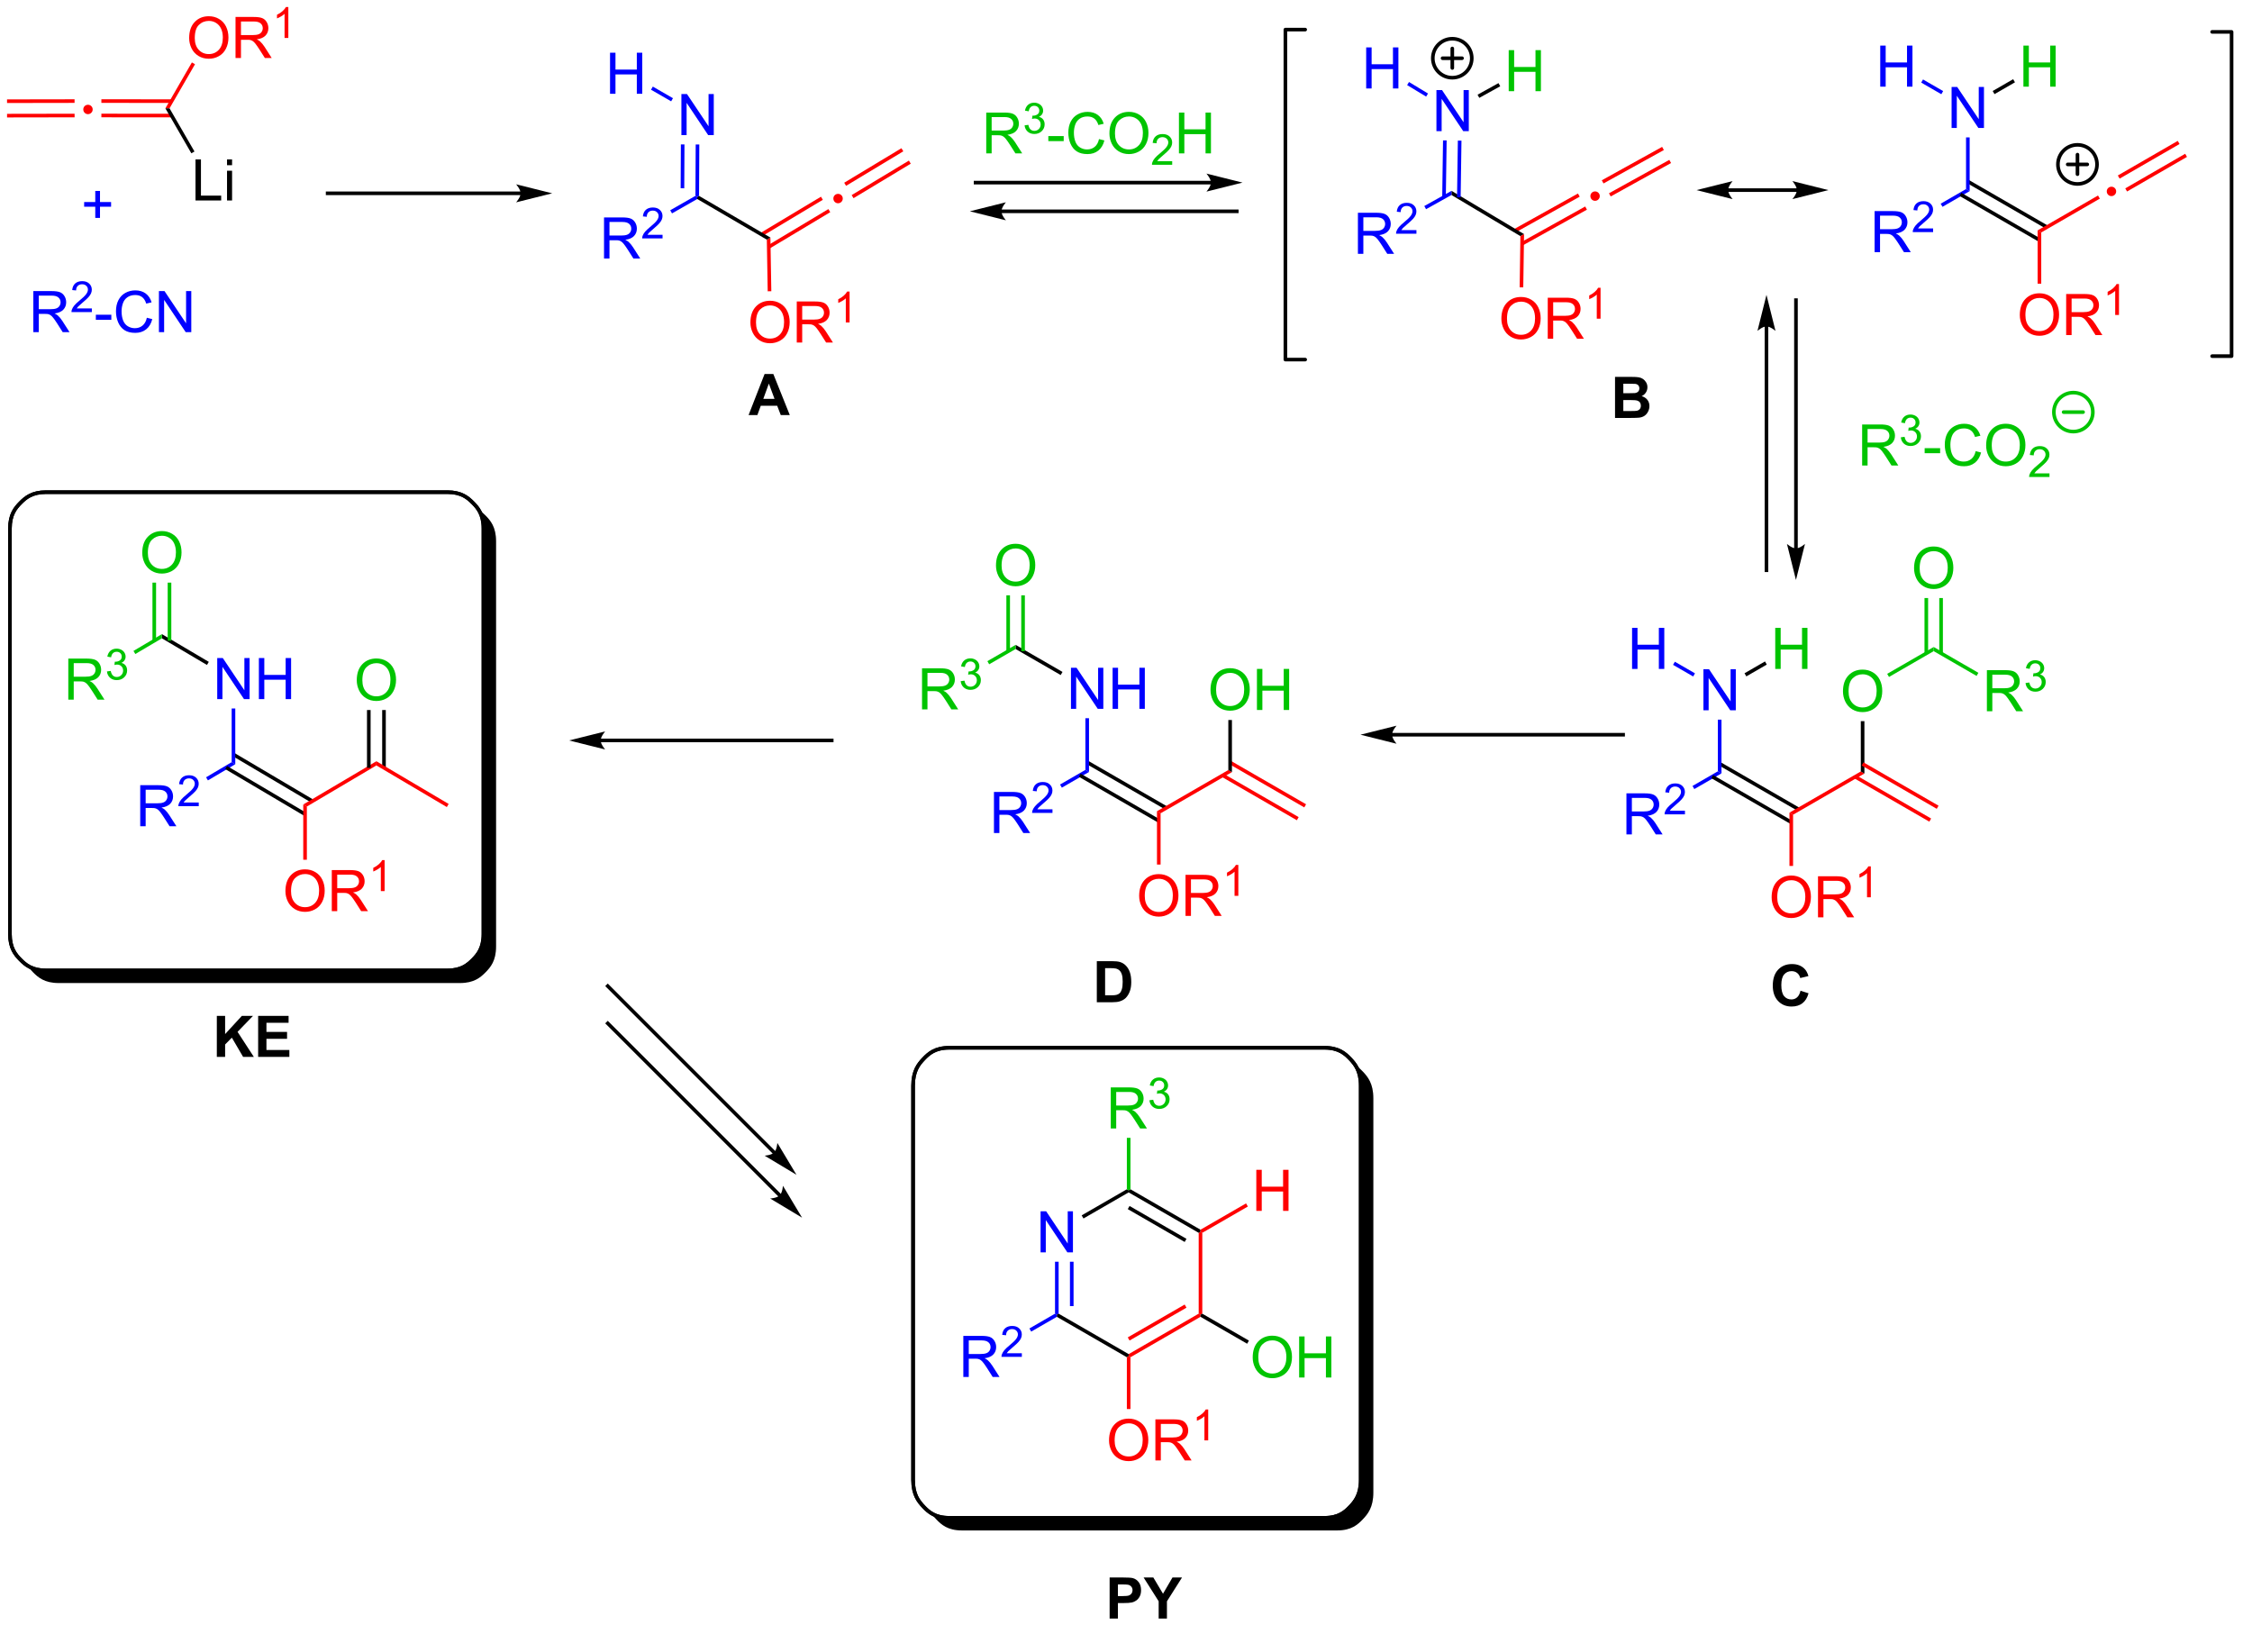<?xml version="1.0" encoding="UTF-8"?>
<!DOCTYPE svg PUBLIC '-//W3C//DTD SVG 1.0//EN'
          'http://www.w3.org/TR/2001/REC-SVG-20010904/DTD/svg10.dtd'>
<svg stroke-dasharray="none" shape-rendering="auto" xmlns="http://www.w3.org/2000/svg" font-family="'Dialog'" text-rendering="auto" width="856" fill-opacity="1" color-interpolation="auto" color-rendering="auto" preserveAspectRatio="xMidYMid meet" font-size="12px" viewBox="0 0 856 628" fill="black" xmlns:xlink="http://www.w3.org/1999/xlink" stroke="black" image-rendering="auto" stroke-miterlimit="10" stroke-linecap="square" stroke-linejoin="miter" font-style="normal" stroke-width="1" height="628" stroke-dashoffset="0" font-weight="normal" stroke-opacity="1"
><!--Generated by the Batik Graphics2D SVG Generator--><defs id="genericDefs"
  /><g
  ><defs id="defs1"
    ><clipPath clipPathUnits="userSpaceOnUse" id="clipPath1"
      ><path d="M1.004 2.864 L321.986 2.864 L321.986 238.278 L1.004 238.278 L1.004 2.864 Z"
      /></clipPath
      ><clipPath clipPathUnits="userSpaceOnUse" id="clipPath2"
      ><path d="M83.932 64.167 L83.932 292.765 L395.03 292.765 L395.03 64.167 Z"
      /></clipPath
      ><clipPath clipPathUnits="userSpaceOnUse" id="clipPath3"
      ><path d="M83.932 64.167 L83.932 292.063 L395.017 292.063 L395.017 64.167 Z"
      /></clipPath
    ></defs
    ><g transform="scale(2.667,2.667) translate(-1.004,-2.864) matrix(1.029,0,0,1.029,-85.328,-63.138)"
    ><path d="M156.008 90.669 L129.279 90.669 L129.029 90.669 L129.029 91.169 L129.279 91.169 L156.008 91.169 L156.258 91.169 L156.258 90.669 L156.008 90.669 ZM160.383 90.919 L155.383 89.669 C155.383 89.669 156.008 90.373 156.008 90.919 C156.008 91.466 155.383 92.169 155.383 92.169 Z" stroke="none" clip-path="url(#clipPath3)"
    /></g
    ><g fill="blue" transform="matrix(2.743,0,0,2.743,-230.219,-176.005)" stroke="blue"
    ><path d="M343.7 99.109 L343.7 93.419 L346.223 93.419 Q346.983 93.419 347.38 93.571 Q347.775 93.724 348.011 94.112 Q348.249 94.501 348.249 94.972 Q348.249 95.577 347.856 95.994 Q347.465 96.408 346.644 96.519 Q346.945 96.664 347.1 96.804 Q347.429 97.106 347.724 97.559 L348.715 99.109 L347.768 99.109 L347.015 97.924 Q346.683 97.412 346.469 97.14 Q346.256 96.868 346.088 96.76 Q345.92 96.651 345.744 96.61 Q345.617 96.581 345.325 96.581 L344.452 96.581 L344.452 99.109 L343.7 99.109 ZM344.452 95.929 L346.07 95.929 Q346.588 95.929 346.877 95.823 Q347.17 95.717 347.32 95.481 Q347.473 95.246 347.473 94.972 Q347.473 94.568 347.178 94.309 Q346.885 94.048 346.254 94.048 L344.452 94.048 L344.452 95.929 Z" stroke="none" clip-path="url(#clipPath3)"
    /></g
    ><g fill="blue" transform="matrix(2.743,0,0,2.743,-230.219,-176.005)" stroke="blue"
    ><path d="M351.808 95.822 L351.808 96.327 L348.986 96.327 Q348.98 96.137 349.048 95.962 Q349.155 95.675 349.392 95.395 Q349.63 95.116 350.079 94.749 Q350.774 94.178 351.018 93.845 Q351.263 93.511 351.263 93.214 Q351.263 92.903 351.039 92.69 Q350.818 92.474 350.459 92.474 Q350.081 92.474 349.853 92.701 Q349.626 92.928 349.625 93.33 L349.085 93.276 Q349.141 92.672 349.502 92.358 Q349.863 92.041 350.471 92.041 Q351.086 92.041 351.443 92.383 Q351.802 92.723 351.802 93.225 Q351.802 93.482 351.697 93.73 Q351.593 93.977 351.348 94.25 Q351.105 94.524 350.541 95.001 Q350.069 95.397 349.935 95.539 Q349.801 95.681 349.714 95.822 L351.808 95.822 Z" stroke="none" clip-path="url(#clipPath3)"
    /></g
    ><g fill="blue" transform="matrix(2.743,0,0,2.743,-230.219,-176.005)" stroke="blue"
    ><path d="M353.106 92.825 L352.856 92.392 L356.371 90.363 L356.871 90.651 Z" stroke="none" clip-path="url(#clipPath3)"
    /></g
    ><g transform="matrix(2.743,0,0,2.743,-230.219,-176.005)"
    ><path d="M355.465 91.319 L366.416 97.641 L366.666 97.208 L355.715 90.886 ZM356.496 89.533 L367.447 95.856 L367.697 95.423 L356.746 89.1 Z" stroke="none" clip-path="url(#clipPath3)"
    /></g
    ><g fill="blue" transform="matrix(2.743,0,0,2.743,-230.219,-176.005)" stroke="blue"
    ><path d="M354.369 81.902 L354.369 76.212 L355.143 76.212 L358.132 80.678 L358.132 76.212 L358.854 76.212 L358.854 81.902 L358.08 81.902 L355.091 77.43 L355.091 81.902 L354.369 81.902 Z" stroke="none" clip-path="url(#clipPath3)"
    /></g
    ><g fill="blue" transform="matrix(2.743,0,0,2.743,-230.219,-176.005)" stroke="blue"
    ><path d="M356.871 90.651 L356.371 90.363 L356.371 83.202 L356.871 83.202 Z" stroke="none" clip-path="url(#clipPath3)"
    /></g
    ><g fill="red" transform="matrix(2.743,0,0,2.743,-230.219,-176.005)" stroke="red"
    ><path d="M376.52 90.04 Q376.798 90.04 376.985 90.232 Q377.173 90.419 377.173 90.689 Q377.173 90.958 376.981 91.15 Q376.79 91.341 376.52 91.341 Q376.251 91.341 376.059 91.15 Q375.872 90.958 375.872 90.689 Q375.872 90.415 376.059 90.228 Q376.251 90.04 376.52 90.04 Z" stroke="none" clip-path="url(#clipPath3)"
    /></g
    ><g fill="red" transform="matrix(2.743,0,0,2.743,-230.219,-176.005)" stroke="red"
    ><path d="M366.791 96.379 L366.291 96.09 L374.659 91.259 L374.909 91.692 Z" stroke="none" clip-path="url(#clipPath3)"
    /></g
    ><g fill="red" transform="matrix(2.743,0,0,2.743,-230.219,-176.005)" stroke="red"
    ><path d="M363.821 107.828 Q363.821 106.409 364.582 105.61 Q365.343 104.808 366.546 104.808 Q367.333 104.808 367.964 105.185 Q368.598 105.561 368.93 106.234 Q369.264 106.906 369.264 107.76 Q369.264 108.627 368.914 109.311 Q368.565 109.994 367.923 110.346 Q367.284 110.698 366.541 110.698 Q365.739 110.698 365.105 110.309 Q364.473 109.919 364.147 109.248 Q363.821 108.576 363.821 107.828 ZM364.598 107.838 Q364.598 108.868 365.149 109.461 Q365.703 110.051 366.538 110.051 Q367.387 110.051 367.936 109.453 Q368.487 108.855 368.487 107.758 Q368.487 107.062 368.252 106.544 Q368.016 106.026 367.563 105.742 Q367.113 105.455 366.549 105.455 Q365.749 105.455 365.172 106.006 Q364.598 106.554 364.598 107.838 ZM370.246 110.599 L370.246 104.909 L372.769 104.909 Q373.53 104.909 373.926 105.061 Q374.322 105.214 374.557 105.602 Q374.795 105.99 374.795 106.461 Q374.795 107.067 374.402 107.484 Q374.011 107.897 373.191 108.009 Q373.491 108.154 373.646 108.293 Q373.975 108.596 374.27 109.049 L375.261 110.599 L374.314 110.599 L373.561 109.414 Q373.229 108.902 373.015 108.63 Q372.803 108.358 372.634 108.249 Q372.466 108.141 372.29 108.099 Q372.163 108.071 371.871 108.071 L370.999 108.071 L370.999 110.599 L370.246 110.599 ZM370.999 107.419 L372.616 107.419 Q373.134 107.419 373.424 107.313 Q373.716 107.207 373.866 106.971 Q374.019 106.736 374.019 106.461 Q374.019 106.058 373.724 105.799 Q373.431 105.537 372.8 105.537 L370.999 105.537 L370.999 107.419 Z" stroke="none" clip-path="url(#clipPath3)"
    /></g
    ><g fill="red" transform="matrix(2.743,0,0,2.743,-230.219,-176.005)" stroke="red"
    ><path d="M377.564 107.817 L377.04 107.817 L377.04 104.477 Q376.85 104.657 376.543 104.838 Q376.237 105.018 375.992 105.109 L375.992 104.603 Q376.431 104.395 376.759 104.102 Q377.089 103.807 377.226 103.531 L377.564 103.531 L377.564 107.817 Z" stroke="none" clip-path="url(#clipPath3)"
    /></g
    ><g fill="red" transform="matrix(2.743,0,0,2.743,-230.219,-176.005)" stroke="red"
    ><path d="M366.291 96.09 L366.791 96.379 L366.791 103.479 L366.291 103.479 Z" stroke="none" clip-path="url(#clipPath3)"
    /></g
    ><g fill="blue" transform="matrix(2.743,0,0,2.743,-230.219,-176.005)" stroke="blue"
    ><path d="M344.481 76.175 L344.481 70.484 L345.234 70.484 L345.234 72.821 L348.192 72.821 L348.192 70.484 L348.945 70.484 L348.945 76.175 L348.192 76.175 L348.192 73.491 L345.234 73.491 L345.234 76.175 L344.481 76.175 Z" stroke="none" clip-path="url(#clipPath3)"
    /></g
    ><g fill="blue" transform="matrix(2.743,0,0,2.743,-230.219,-176.005)" stroke="blue"
    ><path d="M353.198 76.788 L352.948 77.221 L350.159 75.611 L350.409 75.177 Z" stroke="none" clip-path="url(#clipPath3)"
    /></g
    ><g fill="rgb(0,196,0)" transform="matrix(2.743,0,0,2.743,-230.219,-176.005)" stroke="rgb(0,196,0)"
    ><path d="M364.321 76.175 L364.321 70.484 L365.074 70.484 L365.074 72.821 L368.032 72.821 L368.032 70.484 L368.785 70.484 L368.785 76.175 L368.032 76.175 L368.032 73.491 L365.074 73.491 L365.074 76.175 L364.321 76.175 Z" stroke="none" clip-path="url(#clipPath3)"
    /></g
    ><g transform="matrix(2.743,0,0,2.743,-230.219,-176.005)"
    ><path d="M360.314 77.209 L360.064 76.776 L362.9 75.139 L363.15 75.572 Z" stroke="none" clip-path="url(#clipPath3)"
    /></g
    ><g stroke-width="0.5" transform="matrix(2.743,0,0,2.743,-230.219,-176.005)" stroke-linejoin="round" stroke-linecap="round"
    ><path fill="none" d="M371.812 89.657 C370.316 89.657 369.103 88.444 369.103 86.947 C369.103 85.451 370.316 84.238 371.812 84.238 C373.309 84.238 374.522 85.451 374.522 86.947 C374.522 88.444 373.309 89.657 371.812 89.657 M370.458 86.947 L373.167 86.947 M371.812 85.593 L371.812 88.302" clip-path="url(#clipPath3)"
    /></g
    ><g fill="blue" transform="matrix(2.743,0,0,2.743,-230.219,-176.005)" stroke="blue"
    ><path d="M309.31 179.798 L309.31 174.107 L311.833 174.107 Q312.594 174.107 312.99 174.26 Q313.386 174.413 313.621 174.801 Q313.859 175.189 313.859 175.66 Q313.859 176.266 313.466 176.682 Q313.075 177.096 312.255 177.208 Q312.555 177.353 312.71 177.492 Q313.039 177.795 313.334 178.248 L314.325 179.798 L313.378 179.798 L312.625 178.613 Q312.294 178.101 312.079 177.829 Q311.867 177.557 311.699 177.448 Q311.53 177.34 311.354 177.298 Q311.228 177.27 310.935 177.27 L310.063 177.27 L310.063 179.798 L309.31 179.798 ZM310.063 176.618 L311.68 176.618 Q312.198 176.618 312.488 176.512 Q312.78 176.405 312.93 176.17 Q313.083 175.935 313.083 175.66 Q313.083 175.256 312.788 174.998 Q312.495 174.736 311.864 174.736 L310.063 174.736 L310.063 176.618 Z" stroke="none" clip-path="url(#clipPath3)"
    /></g
    ><g fill="blue" transform="matrix(2.743,0,0,2.743,-230.219,-176.005)" stroke="blue"
    ><path d="M317.418 176.511 L317.418 177.016 L314.596 177.016 Q314.591 176.826 314.658 176.651 Q314.765 176.364 315.002 176.084 Q315.241 175.805 315.689 175.438 Q316.384 174.867 316.628 174.533 Q316.873 174.199 316.873 173.903 Q316.873 173.592 316.65 173.378 Q316.428 173.163 316.07 173.163 Q315.691 173.163 315.464 173.39 Q315.237 173.617 315.235 174.019 L314.695 173.965 Q314.752 173.361 315.113 173.047 Q315.474 172.73 316.081 172.73 Q316.696 172.73 317.053 173.072 Q317.413 173.411 317.413 173.914 Q317.413 174.17 317.308 174.419 Q317.203 174.665 316.958 174.939 Q316.716 175.213 316.151 175.69 Q315.679 176.086 315.545 176.228 Q315.411 176.369 315.324 176.511 L317.418 176.511 Z" stroke="none" clip-path="url(#clipPath3)"
    /></g
    ><g fill="blue" transform="matrix(2.743,0,0,2.743,-230.219,-176.005)" stroke="blue"
    ><path d="M318.717 173.514 L318.467 173.081 L321.981 171.052 L322.481 171.34 Z" stroke="none" clip-path="url(#clipPath3)"
    /></g
    ><g transform="matrix(2.743,0,0,2.743,-230.219,-176.005)"
    ><path d="M321.075 172.008 L332.026 178.33 L332.276 177.897 L321.325 171.575 ZM322.106 170.222 L333.057 176.544 L333.307 176.112 L322.356 169.789 Z" stroke="none" clip-path="url(#clipPath3)"
    /></g
    ><g fill="blue" transform="matrix(2.743,0,0,2.743,-230.219,-176.005)" stroke="blue"
    ><path d="M319.98 162.591 L319.98 156.9 L320.754 156.9 L323.743 161.367 L323.743 156.9 L324.465 156.9 L324.465 162.591 L323.691 162.591 L320.702 158.119 L320.702 162.591 L319.98 162.591 Z" stroke="none" clip-path="url(#clipPath3)"
    /></g
    ><g fill="blue" transform="matrix(2.743,0,0,2.743,-230.219,-176.005)" stroke="blue"
    ><path d="M322.481 171.34 L321.981 171.052 L321.981 163.891 L322.481 163.891 Z" stroke="none" clip-path="url(#clipPath3)"
    /></g
    ><g fill="red" transform="matrix(2.743,0,0,2.743,-230.219,-176.005)" stroke="red"
    ><path d="M332.401 177.068 L331.901 176.779 L341.787 171.071 L342.287 171.36 Z" stroke="none" clip-path="url(#clipPath3)"
    /></g
    ><g fill="red" transform="matrix(2.743,0,0,2.743,-230.219,-176.005)" stroke="red"
    ><path d="M329.432 188.516 Q329.432 187.098 330.192 186.298 Q330.953 185.496 332.157 185.496 Q332.943 185.496 333.575 185.874 Q334.209 186.249 334.54 186.922 Q334.874 187.595 334.874 188.449 Q334.874 189.316 334.525 189.999 Q334.175 190.682 333.533 191.034 Q332.894 191.386 332.151 191.386 Q331.349 191.386 330.715 190.998 Q330.084 190.607 329.758 189.937 Q329.432 189.264 329.432 188.516 ZM330.208 188.527 Q330.208 189.557 330.759 190.149 Q331.313 190.739 332.149 190.739 Q332.998 190.739 333.546 190.142 Q334.098 189.544 334.098 188.446 Q334.098 187.75 333.862 187.233 Q333.627 186.715 333.174 186.43 Q332.723 186.143 332.159 186.143 Q331.36 186.143 330.783 186.695 Q330.208 187.243 330.208 188.527 ZM335.856 191.288 L335.856 185.597 L338.379 185.597 Q339.14 185.597 339.536 185.75 Q339.932 185.903 340.167 186.291 Q340.406 186.679 340.406 187.15 Q340.406 187.756 340.012 188.172 Q339.621 188.586 338.801 188.697 Q339.101 188.842 339.257 188.982 Q339.585 189.285 339.88 189.738 L340.871 191.288 L339.924 191.288 L339.171 190.103 Q338.84 189.59 338.625 189.319 Q338.413 189.047 338.245 188.938 Q338.076 188.829 337.901 188.788 Q337.774 188.76 337.481 188.76 L336.609 188.76 L336.609 191.288 L335.856 191.288 ZM336.609 188.107 L338.226 188.107 Q338.744 188.107 339.034 188.001 Q339.326 187.895 339.476 187.66 Q339.629 187.424 339.629 187.15 Q339.629 186.746 339.334 186.488 Q339.042 186.226 338.41 186.226 L336.609 186.226 L336.609 188.107 Z" stroke="none" clip-path="url(#clipPath3)"
    /></g
    ><g fill="red" transform="matrix(2.743,0,0,2.743,-230.219,-176.005)" stroke="red"
    ><path d="M343.175 188.506 L342.651 188.506 L342.651 185.165 Q342.46 185.346 342.154 185.526 Q341.847 185.707 341.602 185.798 L341.602 185.291 Q342.041 185.084 342.369 184.791 Q342.699 184.496 342.837 184.22 L343.175 184.22 L343.175 188.506 Z" stroke="none" clip-path="url(#clipPath3)"
    /></g
    ><g fill="red" transform="matrix(2.743,0,0,2.743,-230.219,-176.005)" stroke="red"
    ><path d="M331.901 176.779 L332.401 177.068 L332.401 184.167 L331.901 184.167 Z" stroke="none" clip-path="url(#clipPath3)"
    /></g
    ><g fill="blue" transform="matrix(2.743,0,0,2.743,-230.219,-176.005)" stroke="blue"
    ><path d="M310.091 156.864 L310.091 151.173 L310.844 151.173 L310.844 153.51 L313.802 153.51 L313.802 151.173 L314.555 151.173 L314.555 156.864 L313.802 156.864 L313.802 154.18 L310.844 154.18 L310.844 156.864 L310.091 156.864 Z" stroke="none" clip-path="url(#clipPath3)"
    /></g
    ><g fill="blue" transform="matrix(2.743,0,0,2.743,-230.219,-176.005)" stroke="blue"
    ><path d="M318.809 157.476 L318.559 157.909 L315.77 156.299 L316.02 155.866 Z" stroke="none" clip-path="url(#clipPath3)"
    /></g
    ><g fill="rgb(0,196,0)" transform="matrix(2.743,0,0,2.743,-230.219,-176.005)" stroke="rgb(0,196,0)"
    ><path d="M329.931 156.864 L329.931 151.173 L330.684 151.173 L330.684 153.51 L333.642 153.51 L333.642 151.173 L334.395 151.173 L334.395 156.864 L333.642 156.864 L333.642 154.18 L330.684 154.18 L330.684 156.864 L329.931 156.864 Z" stroke="none" clip-path="url(#clipPath3)"
    /></g
    ><g transform="matrix(2.743,0,0,2.743,-230.219,-176.005)"
    ><path d="M325.924 157.898 L325.674 157.465 L328.51 155.827 L328.76 156.26 Z" stroke="none" clip-path="url(#clipPath3)"
    /></g
    ><g fill="rgb(0,196,0)" transform="matrix(2.743,0,0,2.743,-230.219,-176.005)" stroke="rgb(0,196,0)"
    ><path d="M339.317 159.979 Q339.317 158.561 340.078 157.762 Q340.839 156.959 342.042 156.959 Q342.829 156.959 343.46 157.337 Q344.094 157.712 344.426 158.385 Q344.759 159.058 344.759 159.912 Q344.759 160.779 344.41 161.462 Q344.061 162.145 343.419 162.497 Q342.78 162.849 342.037 162.849 Q341.235 162.849 340.601 162.461 Q339.969 162.07 339.643 161.4 Q339.317 160.727 339.317 159.979 ZM340.093 159.99 Q340.093 161.02 340.645 161.612 Q341.199 162.202 342.034 162.202 Q342.883 162.202 343.432 161.605 Q343.983 161.007 343.983 159.91 Q343.983 159.213 343.748 158.696 Q343.512 158.178 343.059 157.893 Q342.609 157.606 342.045 157.606 Q341.245 157.606 340.668 158.157 Q340.093 158.706 340.093 159.99 Z" stroke="none" clip-path="url(#clipPath3)"
    /></g
    ><g transform="matrix(2.743,0,0,2.743,-230.219,-176.005)"
    ><path d="M342.287 171.36 L341.787 171.071 L341.787 164.102 L342.287 164.102 Z" stroke="none" clip-path="url(#clipPath3)"
    /></g
    ><g fill="red" transform="matrix(2.743,0,0,2.743,-230.219,-176.005)" stroke="red"
    ><path d="M340.885 172.025 L351.284 178.029 L351.534 177.596 L341.135 171.592 ZM341.912 170.246 L352.311 176.25 L352.561 175.817 L342.162 169.813 Z" stroke="none" clip-path="url(#clipPath3)"
    /></g
    ><g fill="rgb(0,196,0)" transform="matrix(2.743,0,0,2.743,-230.219,-176.005)" stroke="rgb(0,196,0)"
    ><path d="M345.694 157.978 L345.444 157.545 L351.888 153.825 L351.888 154.402 Z" stroke="none" clip-path="url(#clipPath3)"
    /></g
    ><g fill="rgb(0,196,0)" transform="matrix(2.743,0,0,2.743,-230.219,-176.005)" stroke="rgb(0,196,0)"
    ><path d="M349.168 142.917 Q349.168 141.499 349.929 140.699 Q350.69 139.897 351.893 139.897 Q352.68 139.897 353.311 140.275 Q353.945 140.65 354.276 141.323 Q354.61 141.996 354.61 142.85 Q354.61 143.717 354.261 144.4 Q353.912 145.083 353.27 145.435 Q352.631 145.787 351.888 145.787 Q351.086 145.787 350.452 145.399 Q349.82 145.008 349.494 144.338 Q349.168 143.665 349.168 142.917 ZM349.944 142.927 Q349.944 143.957 350.496 144.55 Q351.049 145.14 351.885 145.14 Q352.734 145.14 353.283 144.542 Q353.834 143.944 353.834 142.847 Q353.834 142.151 353.599 141.633 Q353.363 141.116 352.91 140.831 Q352.46 140.544 351.896 140.544 Q351.096 140.544 350.519 141.095 Q349.944 141.644 349.944 142.927 Z" stroke="none" clip-path="url(#clipPath3)"
    /></g
    ><g fill="rgb(0,196,0)" transform="matrix(2.743,0,0,2.743,-230.219,-176.005)" stroke="rgb(0,196,0)"
    ><path d="M353.162 154.705 L353.162 147.04 L352.662 147.04 L352.662 154.705 ZM351.114 154.705 L351.114 147.04 L350.614 147.04 L350.614 154.705 Z" stroke="none" clip-path="url(#clipPath3)"
    /></g
    ><g fill="rgb(0,196,0)" transform="matrix(2.743,0,0,2.743,-230.219,-176.005)" stroke="rgb(0,196,0)"
    ><path d="M359.26 162.726 L359.26 157.035 L361.783 157.035 Q362.544 157.035 362.94 157.188 Q363.336 157.34 363.571 157.729 Q363.809 158.117 363.809 158.588 Q363.809 159.193 363.416 159.61 Q363.025 160.024 362.205 160.135 Q362.505 160.28 362.66 160.42 Q362.989 160.723 363.284 161.176 L364.275 162.726 L363.328 162.726 L362.575 161.541 Q362.243 161.028 362.029 160.756 Q361.817 160.485 361.648 160.376 Q361.48 160.267 361.304 160.226 Q361.177 160.197 360.885 160.197 L360.013 160.197 L360.013 162.726 L359.26 162.726 ZM360.013 159.545 L361.63 159.545 Q362.148 159.545 362.438 159.439 Q362.73 159.333 362.88 159.098 Q363.033 158.862 363.033 158.588 Q363.033 158.184 362.738 157.925 Q362.445 157.664 361.814 157.664 L360.013 157.664 L360.013 159.545 Z" stroke="none" clip-path="url(#clipPath3)"
    /></g
    ><g fill="rgb(0,196,0)" transform="matrix(2.743,0,0,2.743,-230.219,-176.005)" stroke="rgb(0,196,0)"
    ><path d="M364.616 158.816 L365.14 158.746 Q365.231 159.192 365.447 159.388 Q365.664 159.584 365.977 159.584 Q366.345 159.584 366.6 159.328 Q366.856 159.072 366.856 158.694 Q366.856 158.332 366.619 158.1 Q366.384 157.865 366.019 157.865 Q365.872 157.865 365.651 157.923 L365.709 157.463 Q365.761 157.469 365.792 157.469 Q366.128 157.469 366.396 157.294 Q366.664 157.119 366.664 156.755 Q366.664 156.467 366.468 156.279 Q366.274 156.089 365.965 156.089 Q365.658 156.089 365.454 156.281 Q365.251 156.473 365.192 156.857 L364.668 156.764 Q364.765 156.236 365.105 155.947 Q365.447 155.658 365.953 155.658 Q366.303 155.658 366.596 155.807 Q366.891 155.957 367.046 156.217 Q367.201 156.475 367.201 156.766 Q367.201 157.044 367.052 157.271 Q366.904 157.498 366.613 157.632 Q366.992 157.719 367.201 157.995 Q367.411 158.268 367.411 158.682 Q367.411 159.241 367.003 159.631 Q366.596 160.019 365.973 160.019 Q365.412 160.019 365.039 159.685 Q364.668 159.35 364.616 158.816 Z" stroke="none" clip-path="url(#clipPath3)"
    /></g
    ><g fill="rgb(0,196,0)" transform="matrix(2.743,0,0,2.743,-230.219,-176.005)" stroke="rgb(0,196,0)"
    ><path d="M351.888 154.402 L351.888 153.825 L358.083 157.402 L357.833 157.835 Z" stroke="none" clip-path="url(#clipPath3)"
    /></g
    ><g fill="blue" transform="matrix(2.743,0,0,2.743,-230.219,-176.005)" stroke="blue"
    ><path d="M103.361 178.667 L103.361 172.976 L105.884 172.976 Q106.645 172.976 107.041 173.129 Q107.437 173.281 107.673 173.669 Q107.911 174.058 107.911 174.529 Q107.911 175.134 107.517 175.551 Q107.126 175.965 106.306 176.076 Q106.606 176.221 106.762 176.361 Q107.09 176.664 107.385 177.117 L108.376 178.667 L107.429 178.667 L106.676 177.481 Q106.345 176.969 106.13 176.697 Q105.918 176.425 105.75 176.317 Q105.582 176.208 105.406 176.167 Q105.279 176.138 104.986 176.138 L104.114 176.138 L104.114 178.667 L103.361 178.667 ZM104.114 175.486 L105.732 175.486 Q106.249 175.486 106.539 175.38 Q106.832 175.274 106.982 175.038 Q107.134 174.803 107.134 174.529 Q107.134 174.125 106.839 173.866 Q106.547 173.605 105.915 173.605 L104.114 173.605 L104.114 175.486 Z" stroke="none" clip-path="url(#clipPath3)"
    /></g
    ><g fill="blue" transform="matrix(2.743,0,0,2.743,-230.219,-176.005)" stroke="blue"
    ><path d="M111.47 175.38 L111.47 175.884 L108.648 175.884 Q108.642 175.694 108.71 175.519 Q108.817 175.232 109.053 174.952 Q109.292 174.673 109.74 174.306 Q110.435 173.736 110.68 173.402 Q110.924 173.068 110.924 172.771 Q110.924 172.46 110.701 172.247 Q110.48 172.031 110.121 172.031 Q109.742 172.031 109.515 172.258 Q109.288 172.486 109.286 172.887 L108.747 172.833 Q108.803 172.229 109.164 171.915 Q109.525 171.599 110.132 171.599 Q110.748 171.599 111.105 171.94 Q111.464 172.28 111.464 172.782 Q111.464 173.039 111.359 173.287 Q111.254 173.534 111.01 173.807 Q110.767 174.081 110.202 174.558 Q109.731 174.954 109.597 175.096 Q109.463 175.238 109.376 175.38 L111.47 175.38 Z" stroke="none" clip-path="url(#clipPath3)"
    /></g
    ><g fill="blue" transform="matrix(2.743,0,0,2.743,-230.219,-176.005)" stroke="blue"
    ><path d="M112.74 172.311 L112.486 171.881 L116.033 169.784 L116.533 170.069 Z" stroke="none" clip-path="url(#clipPath3)"
    /></g
    ><g transform="matrix(2.743,0,0,2.743,-230.219,-176.005)"
    ><path d="M115.136 170.744 L126.076 177.212 L126.33 176.781 L115.391 170.314 ZM116.155 168.937 L127.094 175.404 L127.349 174.974 L116.41 168.507 Z" stroke="none" clip-path="url(#clipPath3)"
    /></g
    ><g fill="blue" transform="matrix(2.743,0,0,2.743,-230.219,-176.005)" stroke="blue"
    ><path d="M114.031 161.047 L114.031 155.356 L114.805 155.356 L117.794 159.823 L117.794 155.356 L118.516 155.356 L118.516 161.047 L117.742 161.047 L114.753 156.575 L114.753 161.047 L114.031 161.047 ZM119.803 161.047 L119.803 155.356 L120.556 155.356 L120.556 157.693 L123.514 157.693 L123.514 155.356 L124.268 155.356 L124.268 161.047 L123.514 161.047 L123.514 158.363 L120.556 158.363 L120.556 161.047 L119.803 161.047 Z" stroke="none" clip-path="url(#clipPath3)"
    /></g
    ><g fill="blue" transform="matrix(2.743,0,0,2.743,-230.219,-176.005)" stroke="blue"
    ><path d="M116.533 170.069 L116.033 169.784 L116.033 162.347 L116.533 162.347 Z" stroke="none" clip-path="url(#clipPath3)"
    /></g
    ><g fill="red" transform="matrix(2.743,0,0,2.743,-230.219,-176.005)" stroke="red"
    ><path d="M126.453 175.934 L125.953 175.649 L136.088 169.657 L136.088 170.238 Z" stroke="none" clip-path="url(#clipPath3)"
    /></g
    ><g fill="red" transform="matrix(2.743,0,0,2.743,-230.219,-176.005)" stroke="red"
    ><path d="M123.483 187.659 Q123.483 186.241 124.244 185.441 Q125.005 184.639 126.208 184.639 Q126.995 184.639 127.626 185.017 Q128.26 185.392 128.591 186.065 Q128.925 186.738 128.925 187.591 Q128.925 188.458 128.576 189.142 Q128.226 189.825 127.585 190.177 Q126.945 190.529 126.203 190.529 Q125.4 190.529 124.766 190.141 Q124.135 189.75 123.809 189.079 Q123.483 188.407 123.483 187.659 ZM124.259 187.669 Q124.259 188.699 124.811 189.292 Q125.364 189.882 126.2 189.882 Q127.049 189.882 127.598 189.284 Q128.149 188.686 128.149 187.589 Q128.149 186.893 127.913 186.375 Q127.678 185.858 127.225 185.573 Q126.775 185.286 126.21 185.286 Q125.411 185.286 124.834 185.837 Q124.259 186.386 124.259 187.669 ZM129.907 190.43 L129.907 184.74 L132.43 184.74 Q133.191 184.74 133.587 184.892 Q133.983 185.045 134.219 185.433 Q134.457 185.821 134.457 186.292 Q134.457 186.898 134.064 187.315 Q133.673 187.729 132.852 187.84 Q133.153 187.985 133.308 188.125 Q133.637 188.427 133.931 188.88 L134.923 190.43 L133.976 190.43 L133.222 189.245 Q132.891 188.733 132.676 188.461 Q132.464 188.189 132.296 188.081 Q132.128 187.972 131.952 187.93 Q131.825 187.902 131.532 187.902 L130.66 187.902 L130.66 190.43 L129.907 190.43 ZM130.66 187.25 L132.278 187.25 Q132.795 187.25 133.085 187.144 Q133.378 187.038 133.528 186.802 Q133.68 186.567 133.68 186.292 Q133.68 185.889 133.386 185.63 Q133.093 185.369 132.462 185.369 L130.66 185.369 L130.66 187.25 Z" stroke="none" clip-path="url(#clipPath3)"
    /></g
    ><g fill="red" transform="matrix(2.743,0,0,2.743,-230.219,-176.005)" stroke="red"
    ><path d="M137.226 187.648 L136.702 187.648 L136.702 184.308 Q136.512 184.488 136.205 184.669 Q135.898 184.849 135.654 184.94 L135.654 184.434 Q136.092 184.226 136.42 183.933 Q136.75 183.638 136.888 183.362 L137.226 183.362 L137.226 187.648 Z" stroke="none" clip-path="url(#clipPath3)"
    /></g
    ><g fill="red" transform="matrix(2.743,0,0,2.743,-230.219,-176.005)" stroke="red"
    ><path d="M125.953 175.649 L126.453 175.934 L126.453 183.31 L125.953 183.31 Z" stroke="none" clip-path="url(#clipPath3)"
    /></g
    ><g transform="matrix(2.743,0,0,2.743,-230.219,-176.005)"
    ><path d="M112.862 155.885 L112.608 156.315 L106.362 152.623 L106.362 152.042 Z" stroke="none" clip-path="url(#clipPath3)"
    /></g
    ><g fill="rgb(0,196,0)" transform="matrix(2.743,0,0,2.743,-230.219,-176.005)" stroke="rgb(0,196,0)"
    ><path d="M133.368 158.437 Q133.368 157.019 134.129 156.219 Q134.89 155.417 136.093 155.417 Q136.88 155.417 137.512 155.794 Q138.146 156.17 138.477 156.843 Q138.811 157.516 138.811 158.369 Q138.811 159.236 138.461 159.92 Q138.112 160.603 137.47 160.955 Q136.831 161.307 136.088 161.307 Q135.286 161.307 134.652 160.919 Q134.021 160.528 133.695 159.857 Q133.368 159.185 133.368 158.437 ZM134.145 158.447 Q134.145 159.477 134.696 160.07 Q135.25 160.66 136.086 160.66 Q136.935 160.66 137.483 160.062 Q138.034 159.464 138.034 158.367 Q138.034 157.671 137.799 157.153 Q137.563 156.636 137.111 156.351 Q136.66 156.064 136.096 156.064 Q135.296 156.064 134.719 156.615 Q134.145 157.163 134.145 158.447 Z" stroke="none" clip-path="url(#clipPath3)"
    /></g
    ><g transform="matrix(2.743,0,0,2.743,-230.219,-176.005)"
    ><path d="M137.39 170.569 L137.39 162.56 L136.89 162.56 L136.89 170.569 ZM135.286 170.569 L135.286 162.56 L134.786 162.56 L134.786 170.569 Z" stroke="none" clip-path="url(#clipPath3)"
    /></g
    ><g fill="red" transform="matrix(2.743,0,0,2.743,-230.219,-176.005)" stroke="red"
    ><path d="M136.088 170.238 L136.088 169.657 L146.101 175.576 L145.847 176.007 Z" stroke="none" clip-path="url(#clipPath3)"
    /></g
    ><g fill="rgb(0,196,0)" transform="matrix(2.743,0,0,2.743,-230.219,-176.005)" stroke="rgb(0,196,0)"
    ><path d="M103.643 140.781 Q103.643 139.363 104.403 138.563 Q105.164 137.761 106.368 137.761 Q107.154 137.761 107.786 138.139 Q108.42 138.514 108.751 139.187 Q109.085 139.86 109.085 140.714 Q109.085 141.581 108.736 142.264 Q108.386 142.947 107.745 143.299 Q107.105 143.651 106.363 143.651 Q105.56 143.651 104.926 143.263 Q104.295 142.872 103.969 142.202 Q103.643 141.529 103.643 140.781 ZM104.419 140.791 Q104.419 141.821 104.97 142.414 Q105.524 143.004 106.36 143.004 Q107.209 143.004 107.757 142.406 Q108.309 141.809 108.309 140.711 Q108.309 140.015 108.073 139.498 Q107.838 138.98 107.385 138.695 Q106.934 138.408 106.37 138.408 Q105.571 138.408 104.994 138.959 Q104.419 139.508 104.419 140.791 Z" stroke="none" clip-path="url(#clipPath3)"
    /></g
    ><g fill="rgb(0,196,0)" transform="matrix(2.743,0,0,2.743,-230.219,-176.005)" stroke="rgb(0,196,0)"
    ><path d="M107.668 152.956 L107.668 144.904 L107.168 144.904 L107.168 152.956 ZM105.557 152.956 L105.557 144.904 L105.057 144.904 L105.057 152.956 Z" stroke="none" clip-path="url(#clipPath3)"
    /></g
    ><g fill="rgb(0,196,0)" transform="matrix(2.743,0,0,2.743,-230.219,-176.005)" stroke="rgb(0,196,0)"
    ><path d="M93.394 161.122 L93.394 155.431 L95.917 155.431 Q96.678 155.431 97.074 155.584 Q97.47 155.737 97.706 156.125 Q97.944 156.513 97.944 156.984 Q97.944 157.59 97.55 158.006 Q97.159 158.42 96.339 158.532 Q96.639 158.677 96.795 158.816 Q97.123 159.119 97.418 159.572 L98.409 161.122 L97.462 161.122 L96.709 159.937 Q96.378 159.424 96.163 159.153 Q95.951 158.881 95.783 158.772 Q95.615 158.664 95.439 158.622 Q95.312 158.594 95.019 158.594 L94.147 158.594 L94.147 161.122 L93.394 161.122 ZM94.147 157.942 L95.765 157.942 Q96.282 157.942 96.572 157.835 Q96.865 157.729 97.015 157.494 Q97.167 157.258 97.167 156.984 Q97.167 156.58 96.872 156.322 Q96.58 156.06 95.948 156.06 L94.147 156.06 L94.147 157.942 Z" stroke="none" clip-path="url(#clipPath3)"
    /></g
    ><g fill="rgb(0,196,0)" transform="matrix(2.743,0,0,2.743,-230.219,-176.005)" stroke="rgb(0,196,0)"
    ><path d="M98.751 157.212 L99.275 157.142 Q99.366 157.589 99.581 157.785 Q99.799 157.981 100.111 157.981 Q100.48 157.981 100.734 157.724 Q100.99 157.468 100.99 157.09 Q100.99 156.729 100.754 156.496 Q100.519 156.261 100.154 156.261 Q100.006 156.261 99.785 156.319 L99.843 155.859 Q99.896 155.865 99.927 155.865 Q100.263 155.865 100.53 155.69 Q100.798 155.516 100.798 155.151 Q100.798 154.863 100.602 154.675 Q100.408 154.485 100.099 154.485 Q99.793 154.485 99.589 154.677 Q99.385 154.869 99.327 155.254 L98.803 155.16 Q98.9 154.632 99.24 154.343 Q99.581 154.054 100.088 154.054 Q100.437 154.054 100.73 154.203 Q101.025 154.353 101.18 154.613 Q101.336 154.871 101.336 155.162 Q101.336 155.44 101.186 155.667 Q101.039 155.894 100.748 156.028 Q101.126 156.115 101.336 156.391 Q101.545 156.665 101.545 157.078 Q101.545 157.637 101.138 158.027 Q100.73 158.415 100.107 158.415 Q99.546 158.415 99.174 158.082 Q98.803 157.746 98.751 157.212 Z" stroke="none" clip-path="url(#clipPath3)"
    /></g
    ><g fill="rgb(0,196,0)" transform="matrix(2.743,0,0,2.743,-230.219,-176.005)" stroke="rgb(0,196,0)"
    ><path d="M106.362 152.042 L106.362 152.623 L102.681 154.799 L102.427 154.369 Z" stroke="none" clip-path="url(#clipPath3)"
    /></g
    ><g fill="blue" transform="matrix(2.743,0,0,2.743,-230.219,-176.005)" stroke="blue"
    ><path d="M221.666 179.602 L221.666 173.911 L224.189 173.911 Q224.95 173.911 225.346 174.064 Q225.742 174.217 225.977 174.605 Q226.215 174.993 226.215 175.464 Q226.215 176.07 225.822 176.486 Q225.431 176.9 224.611 177.012 Q224.911 177.156 225.066 177.296 Q225.395 177.599 225.69 178.052 L226.681 179.602 L225.734 179.602 L224.981 178.417 Q224.65 177.904 224.435 177.633 Q224.223 177.361 224.054 177.252 Q223.886 177.143 223.71 177.102 Q223.583 177.074 223.291 177.074 L222.419 177.074 L222.419 179.602 L221.666 179.602 ZM222.419 176.422 L224.036 176.422 Q224.554 176.422 224.844 176.315 Q225.136 176.209 225.286 175.974 Q225.439 175.738 225.439 175.464 Q225.439 175.06 225.144 174.802 Q224.851 174.54 224.22 174.54 L222.419 174.54 L222.419 176.422 Z" stroke="none" clip-path="url(#clipPath3)"
    /></g
    ><g fill="blue" transform="matrix(2.743,0,0,2.743,-230.219,-176.005)" stroke="blue"
    ><path d="M229.774 176.315 L229.774 176.82 L226.952 176.82 Q226.946 176.629 227.014 176.455 Q227.121 176.167 227.358 175.888 Q227.597 175.608 228.045 175.242 Q228.74 174.671 228.984 174.337 Q229.229 174.003 229.229 173.706 Q229.229 173.396 229.006 173.182 Q228.784 172.967 228.425 172.967 Q228.047 172.967 227.82 173.194 Q227.593 173.421 227.591 173.823 L227.051 173.768 Q227.107 173.165 227.469 172.85 Q227.829 172.534 228.437 172.534 Q229.052 172.534 229.409 172.876 Q229.768 173.215 229.768 173.718 Q229.768 173.974 229.664 174.222 Q229.559 174.469 229.314 174.743 Q229.072 175.016 228.507 175.494 Q228.035 175.89 227.901 176.031 Q227.767 176.173 227.68 176.315 L229.774 176.315 Z" stroke="none" clip-path="url(#clipPath3)"
    /></g
    ><g fill="blue" transform="matrix(2.743,0,0,2.743,-230.219,-176.005)" stroke="blue"
    ><path d="M231.073 173.317 L230.823 172.885 L234.337 170.855 L234.837 171.144 Z" stroke="none" clip-path="url(#clipPath3)"
    /></g
    ><g transform="matrix(2.743,0,0,2.743,-230.219,-176.005)"
    ><path d="M233.431 171.811 L244.382 178.134 L244.632 177.701 L233.681 171.378 ZM234.462 170.026 L245.413 176.348 L245.663 175.915 L234.712 169.593 Z" stroke="none" clip-path="url(#clipPath3)"
    /></g
    ><g fill="blue" transform="matrix(2.743,0,0,2.743,-230.219,-176.005)" stroke="blue"
    ><path d="M232.336 162.395 L232.336 156.704 L233.11 156.704 L236.099 161.171 L236.099 156.704 L236.821 156.704 L236.821 162.395 L236.047 162.395 L233.058 157.923 L233.058 162.395 L232.336 162.395 ZM238.108 162.395 L238.108 156.704 L238.861 156.704 L238.861 159.041 L241.819 159.041 L241.819 156.704 L242.572 156.704 L242.572 162.395 L241.819 162.395 L241.819 159.711 L238.861 159.711 L238.861 162.395 L238.108 162.395 Z" stroke="none" clip-path="url(#clipPath3)"
    /></g
    ><g fill="blue" transform="matrix(2.743,0,0,2.743,-230.219,-176.005)" stroke="blue"
    ><path d="M234.837 171.144 L234.337 170.855 L234.337 163.695 L234.837 163.695 Z" stroke="none" clip-path="url(#clipPath3)"
    /></g
    ><g fill="red" transform="matrix(2.743,0,0,2.743,-230.219,-176.005)" stroke="red"
    ><path d="M244.757 176.871 L244.257 176.583 L254.143 170.875 L254.643 171.164 Z" stroke="none" clip-path="url(#clipPath3)"
    /></g
    ><g fill="red" transform="matrix(2.743,0,0,2.743,-230.219,-176.005)" stroke="red"
    ><path d="M241.787 188.32 Q241.787 186.902 242.548 186.102 Q243.309 185.3 244.512 185.3 Q245.299 185.3 245.931 185.678 Q246.565 186.053 246.896 186.726 Q247.23 187.399 247.23 188.253 Q247.23 189.12 246.881 189.803 Q246.531 190.486 245.889 190.838 Q245.25 191.19 244.507 191.19 Q243.705 191.19 243.071 190.802 Q242.44 190.411 242.114 189.741 Q241.787 189.068 241.787 188.32 ZM242.564 188.331 Q242.564 189.361 243.115 189.953 Q243.669 190.543 244.505 190.543 Q245.354 190.543 245.902 189.945 Q246.453 189.348 246.453 188.25 Q246.453 187.554 246.218 187.037 Q245.982 186.519 245.53 186.234 Q245.079 185.947 244.515 185.947 Q243.715 185.947 243.138 186.498 Q242.564 187.047 242.564 188.331 ZM248.212 191.092 L248.212 185.401 L250.735 185.401 Q251.496 185.401 251.892 185.554 Q252.288 185.706 252.523 186.095 Q252.761 186.483 252.761 186.954 Q252.761 187.559 252.368 187.976 Q251.977 188.39 251.157 188.501 Q251.457 188.646 251.612 188.786 Q251.941 189.089 252.236 189.542 L253.227 191.092 L252.28 191.092 L251.527 189.906 Q251.196 189.394 250.981 189.122 Q250.769 188.851 250.601 188.742 Q250.432 188.633 250.256 188.592 Q250.13 188.563 249.837 188.563 L248.965 188.563 L248.965 191.092 L248.212 191.092 ZM248.965 187.911 L250.582 187.911 Q251.1 187.911 251.39 187.805 Q251.682 187.699 251.832 187.464 Q251.985 187.228 251.985 186.954 Q251.985 186.55 251.69 186.291 Q251.398 186.03 250.766 186.03 L248.965 186.03 L248.965 187.911 Z" stroke="none" clip-path="url(#clipPath3)"
    /></g
    ><g fill="red" transform="matrix(2.743,0,0,2.743,-230.219,-176.005)" stroke="red"
    ><path d="M255.53 188.309 L255.006 188.309 L255.006 184.969 Q254.816 185.149 254.51 185.33 Q254.203 185.511 253.958 185.602 L253.958 185.095 Q254.397 184.887 254.725 184.594 Q255.055 184.299 255.193 184.024 L255.53 184.024 L255.53 188.309 Z" stroke="none" clip-path="url(#clipPath3)"
    /></g
    ><g fill="red" transform="matrix(2.743,0,0,2.743,-230.219,-176.005)" stroke="red"
    ><path d="M244.257 176.583 L244.757 176.871 L244.757 183.971 L244.257 183.971 Z" stroke="none" clip-path="url(#clipPath3)"
    /></g
    ><g transform="matrix(2.743,0,0,2.743,-230.219,-176.005)"
    ><path d="M231.165 157.28 L230.915 157.713 L224.667 154.106 L224.667 153.529 Z" stroke="none" clip-path="url(#clipPath3)"
    /></g
    ><g fill="red" transform="matrix(2.743,0,0,2.743,-230.219,-176.005)" stroke="red"
    ><path d="M253.241 171.829 L263.64 177.833 L263.89 177.4 L253.491 171.396 ZM254.268 170.05 L264.667 176.054 L264.917 175.621 L254.518 169.617 Z" stroke="none" clip-path="url(#clipPath3)"
    /></g
    ><g fill="rgb(0,196,0)" transform="matrix(2.743,0,0,2.743,-230.219,-176.005)" stroke="rgb(0,196,0)"
    ><path d="M221.947 142.541 Q221.947 141.123 222.708 140.323 Q223.469 139.521 224.672 139.521 Q225.459 139.521 226.09 139.899 Q226.725 140.274 227.056 140.947 Q227.39 141.62 227.39 142.474 Q227.39 143.341 227.04 144.024 Q226.691 144.707 226.049 145.059 Q225.41 145.411 224.667 145.411 Q223.865 145.411 223.231 145.023 Q222.6 144.632 222.273 143.962 Q221.947 143.289 221.947 142.541 ZM222.724 142.551 Q222.724 143.581 223.275 144.174 Q223.829 144.764 224.665 144.764 Q225.513 144.764 226.062 144.166 Q226.613 143.569 226.613 142.471 Q226.613 141.775 226.378 141.257 Q226.142 140.74 225.689 140.455 Q225.239 140.168 224.675 140.168 Q223.875 140.168 223.298 140.719 Q222.724 141.268 222.724 142.551 Z" stroke="none" clip-path="url(#clipPath3)"
    /></g
    ><g fill="rgb(0,196,0)" transform="matrix(2.743,0,0,2.743,-230.219,-176.005)" stroke="rgb(0,196,0)"
    ><path d="M225.948 154.413 L225.948 146.664 L225.448 146.664 L225.448 154.413 ZM223.886 154.413 L223.886 146.664 L223.386 146.664 L223.386 154.413 Z" stroke="none" clip-path="url(#clipPath3)"
    /></g
    ><g fill="rgb(0,196,0)" transform="matrix(2.743,0,0,2.743,-230.219,-176.005)" stroke="rgb(0,196,0)"
    ><path d="M211.699 162.47 L211.699 156.779 L214.222 156.779 Q214.983 156.779 215.379 156.932 Q215.775 157.084 216.01 157.473 Q216.248 157.861 216.248 158.332 Q216.248 158.937 215.855 159.354 Q215.464 159.768 214.644 159.879 Q214.944 160.024 215.099 160.164 Q215.428 160.467 215.723 160.92 L216.714 162.47 L215.767 162.47 L215.014 161.285 Q214.683 160.772 214.468 160.5 Q214.256 160.229 214.088 160.12 Q213.919 160.011 213.743 159.97 Q213.617 159.941 213.324 159.941 L212.452 159.941 L212.452 162.47 L211.699 162.47 ZM212.452 159.289 L214.069 159.289 Q214.587 159.289 214.877 159.183 Q215.169 159.077 215.319 158.842 Q215.472 158.606 215.472 158.332 Q215.472 157.928 215.177 157.669 Q214.885 157.408 214.253 157.408 L212.452 157.408 L212.452 159.289 Z" stroke="none" clip-path="url(#clipPath3)"
    /></g
    ><g fill="rgb(0,196,0)" transform="matrix(2.743,0,0,2.743,-230.219,-176.005)" stroke="rgb(0,196,0)"
    ><path d="M217.055 158.56 L217.579 158.49 Q217.67 158.936 217.886 159.132 Q218.103 159.328 218.416 159.328 Q218.785 159.328 219.039 159.072 Q219.295 158.816 219.295 158.437 Q219.295 158.076 219.058 157.843 Q218.823 157.609 218.458 157.609 Q218.311 157.609 218.09 157.667 L218.148 157.207 Q218.2 157.213 218.231 157.213 Q218.567 157.213 218.835 157.038 Q219.103 156.863 219.103 156.498 Q219.103 156.211 218.907 156.023 Q218.713 155.833 218.404 155.833 Q218.097 155.833 217.894 156.025 Q217.69 156.217 217.632 156.601 L217.108 156.508 Q217.205 155.98 217.544 155.691 Q217.886 155.402 218.393 155.402 Q218.742 155.402 219.035 155.551 Q219.33 155.701 219.485 155.961 Q219.641 156.219 219.641 156.51 Q219.641 156.788 219.491 157.015 Q219.344 157.242 219.052 157.376 Q219.431 157.463 219.641 157.739 Q219.85 158.012 219.85 158.426 Q219.85 158.985 219.442 159.375 Q219.035 159.763 218.412 159.763 Q217.851 159.763 217.478 159.429 Q217.108 159.093 217.055 158.56 Z" stroke="none" clip-path="url(#clipPath3)"
    /></g
    ><g fill="rgb(0,196,0)" transform="matrix(2.743,0,0,2.743,-230.219,-176.005)" stroke="rgb(0,196,0)"
    ><path d="M224.667 153.529 L224.667 154.106 L221.004 156.221 L220.754 155.788 Z" stroke="none" clip-path="url(#clipPath3)"
    /></g
    ><g fill="blue" transform="matrix(2.743,0,0,2.743,-230.219,-176.005)" stroke="blue"
    ><path d="M228.126 237.714 L228.126 232.023 L228.899 232.023 L231.888 236.49 L231.888 232.023 L232.611 232.023 L232.611 237.714 L231.837 237.714 L228.848 233.242 L228.848 237.714 L228.126 237.714 Z" stroke="none" clip-path="url(#clipPath3)"
    /></g
    ><g fill="blue" transform="matrix(2.743,0,0,2.743,-230.219,-176.005)" stroke="blue"
    ><path d="M230.127 239.014 L230.627 239.014 L230.627 246.214 L230.377 246.359 L230.127 246.214 ZM232.196 239.014 L232.196 245.164 L232.696 245.164 L232.696 239.014 Z" stroke="none" clip-path="url(#clipPath3)"
    /></g
    ><g transform="matrix(2.743,0,0,2.743,-230.219,-176.005)"
    ><path d="M230.377 246.648 L230.377 246.359 L230.627 246.214 L240.332 251.817 L240.332 252.106 L240.082 252.25 Z" stroke="none" clip-path="url(#clipPath3)"
    /></g
    ><g fill="red" transform="matrix(2.743,0,0,2.743,-230.219,-176.005)" stroke="red"
    ><path d="M240.582 252.25 L240.332 252.106 L240.332 251.817 L250.036 246.214 L250.286 246.359 L250.286 246.648 ZM240.457 249.934 L248.343 245.381 L248.093 244.948 L240.207 249.5 Z" stroke="none" clip-path="url(#clipPath3)"
    /></g
    ><g fill="red" transform="matrix(2.743,0,0,2.743,-230.219,-176.005)" stroke="red"
    ><path d="M250.536 246.214 L250.286 246.359 L250.036 246.214 L250.036 235.008 L250.286 234.864 L250.536 235.008 Z" stroke="none" clip-path="url(#clipPath3)"
    /></g
    ><g transform="matrix(2.743,0,0,2.743,-230.219,-176.005)"
    ><path d="M250.286 234.576 L250.286 234.864 L250.036 235.008 L240.332 229.405 L240.332 229.117 L240.582 228.972 ZM248.343 235.842 L240.457 231.289 L240.207 231.722 L248.093 236.275 Z" stroke="none" clip-path="url(#clipPath3)"
    /></g
    ><g transform="matrix(2.743,0,0,2.743,-230.219,-176.005)"
    ><path d="M240.082 228.972 L240.332 229.117 L240.332 229.405 L234.07 233.021 L233.82 232.588 Z" stroke="none" clip-path="url(#clipPath3)"
    /></g
    ><g fill="rgb(0,196,0)" transform="matrix(2.743,0,0,2.743,-230.219,-176.005)" stroke="rgb(0,196,0)"
    ><path d="M257.521 252.285 Q257.521 250.866 258.282 250.067 Q259.043 249.264 260.246 249.264 Q261.033 249.264 261.664 249.642 Q262.299 250.018 262.63 250.69 Q262.964 251.363 262.964 252.217 Q262.964 253.084 262.614 253.767 Q262.265 254.451 261.623 254.803 Q260.984 255.154 260.241 255.154 Q259.439 255.154 258.805 254.766 Q258.173 254.375 257.847 253.705 Q257.521 253.032 257.521 252.285 ZM258.298 252.295 Q258.298 253.325 258.849 253.917 Q259.403 254.507 260.239 254.507 Q261.087 254.507 261.636 253.91 Q262.187 253.312 262.187 252.215 Q262.187 251.518 261.952 251.001 Q261.716 250.483 261.263 250.199 Q260.813 249.911 260.249 249.911 Q259.449 249.911 258.872 250.463 Q258.298 251.011 258.298 252.295 ZM263.956 255.056 L263.956 249.365 L264.709 249.365 L264.709 251.702 L267.667 251.702 L267.667 249.365 L268.42 249.365 L268.42 255.056 L267.667 255.056 L267.667 252.373 L264.709 252.373 L264.709 255.056 L263.956 255.056 Z" stroke="none" clip-path="url(#clipPath3)"
    /></g
    ><g transform="matrix(2.743,0,0,2.743,-230.219,-176.005)"
    ><path d="M250.286 246.648 L250.286 246.359 L250.536 246.214 L256.998 249.945 L256.748 250.378 Z" stroke="none" clip-path="url(#clipPath3)"
    /></g
    ><g fill="red" transform="matrix(2.743,0,0,2.743,-230.219,-176.005)" stroke="red"
    ><path d="M237.612 263.779 Q237.612 262.361 238.373 261.561 Q239.134 260.759 240.337 260.759 Q241.124 260.759 241.755 261.137 Q242.389 261.512 242.72 262.185 Q243.054 262.858 243.054 263.712 Q243.054 264.579 242.705 265.262 Q242.356 265.945 241.714 266.297 Q241.075 266.649 240.332 266.649 Q239.53 266.649 238.895 266.261 Q238.264 265.87 237.938 265.2 Q237.612 264.527 237.612 263.779 ZM238.388 263.789 Q238.388 264.82 238.94 265.412 Q239.493 266.002 240.329 266.002 Q241.178 266.002 241.727 265.404 Q242.278 264.807 242.278 263.709 Q242.278 263.013 242.042 262.496 Q241.807 261.978 241.354 261.693 Q240.904 261.406 240.339 261.406 Q239.54 261.406 238.963 261.957 Q238.388 262.506 238.388 263.789 ZM244.036 266.551 L244.036 260.86 L246.56 260.86 Q247.32 260.86 247.716 261.013 Q248.112 261.165 248.348 261.554 Q248.586 261.942 248.586 262.413 Q248.586 263.018 248.192 263.435 Q247.802 263.849 246.981 263.96 Q247.282 264.105 247.437 264.245 Q247.766 264.548 248.06 265.001 L249.052 266.551 L248.105 266.551 L247.351 265.366 Q247.02 264.853 246.805 264.581 Q246.593 264.31 246.425 264.201 Q246.257 264.092 246.081 264.051 Q245.954 264.022 245.661 264.022 L244.789 264.022 L244.789 266.551 L244.036 266.551 ZM244.789 263.37 L246.407 263.37 Q246.924 263.37 247.214 263.264 Q247.507 263.158 247.657 262.923 Q247.81 262.687 247.81 262.413 Q247.81 262.009 247.514 261.75 Q247.222 261.489 246.591 261.489 L244.789 261.489 L244.789 263.37 Z" stroke="none" clip-path="url(#clipPath3)"
    /></g
    ><g fill="red" transform="matrix(2.743,0,0,2.743,-230.219,-176.005)" stroke="red"
    ><path d="M251.355 263.768 L250.831 263.768 L250.831 260.428 Q250.641 260.608 250.334 260.789 Q250.027 260.969 249.783 261.061 L249.783 260.554 Q250.221 260.346 250.549 260.053 Q250.879 259.758 251.017 259.483 L251.355 259.483 L251.355 263.768 Z" stroke="none" clip-path="url(#clipPath3)"
    /></g
    ><g fill="red" transform="matrix(2.743,0,0,2.743,-230.219,-176.005)" stroke="red"
    ><path d="M240.082 252.25 L240.332 252.106 L240.582 252.25 L240.582 259.43 L240.082 259.43 Z" stroke="none" clip-path="url(#clipPath3)"
    /></g
    ><g fill="blue" transform="matrix(2.743,0,0,2.743,-230.219,-176.005)" stroke="blue"
    ><path d="M217.421 254.981 L217.421 249.29 L219.944 249.29 Q220.705 249.29 221.101 249.443 Q221.497 249.596 221.732 249.984 Q221.971 250.372 221.971 250.843 Q221.971 251.449 221.577 251.865 Q221.186 252.279 220.366 252.391 Q220.666 252.536 220.822 252.675 Q221.15 252.978 221.445 253.431 L222.436 254.981 L221.489 254.981 L220.736 253.796 Q220.405 253.283 220.19 253.012 Q219.978 252.74 219.81 252.631 Q219.642 252.523 219.465 252.481 Q219.339 252.453 219.046 252.453 L218.174 252.453 L218.174 254.981 L217.421 254.981 ZM218.174 251.801 L219.792 251.801 Q220.309 251.801 220.599 251.695 Q220.891 251.588 221.042 251.353 Q221.194 251.117 221.194 250.843 Q221.194 250.439 220.899 250.181 Q220.607 249.919 219.975 249.919 L218.174 249.919 L218.174 251.801 Z" stroke="none" clip-path="url(#clipPath3)"
    /></g
    ><g fill="blue" transform="matrix(2.743,0,0,2.743,-230.219,-176.005)" stroke="blue"
    ><path d="M225.53 251.694 L225.53 252.199 L222.708 252.199 Q222.702 252.008 222.77 251.834 Q222.876 251.546 223.113 251.267 Q223.352 250.988 223.8 250.621 Q224.495 250.05 224.74 249.716 Q224.984 249.382 224.984 249.085 Q224.984 248.775 224.761 248.561 Q224.54 248.346 224.181 248.346 Q223.802 248.346 223.575 248.573 Q223.348 248.8 223.346 249.202 L222.807 249.148 Q222.863 248.544 223.224 248.229 Q223.585 247.913 224.192 247.913 Q224.808 247.913 225.165 248.255 Q225.524 248.594 225.524 249.097 Q225.524 249.353 225.419 249.602 Q225.314 249.848 225.07 250.122 Q224.827 250.395 224.262 250.873 Q223.791 251.269 223.657 251.411 Q223.523 251.552 223.435 251.694 L225.53 251.694 Z" stroke="none" clip-path="url(#clipPath3)"
    /></g
    ><g fill="blue" transform="matrix(2.743,0,0,2.743,-230.219,-176.005)" stroke="blue"
    ><path d="M230.127 246.214 L230.377 246.359 L230.377 246.648 L226.828 248.697 L226.578 248.264 Z" stroke="none" clip-path="url(#clipPath3)"
    /></g
    ><g fill="red" transform="matrix(2.743,0,0,2.743,-230.219,-176.005)" stroke="red"
    ><path d="M258.021 231.967 L258.021 226.276 L258.774 226.276 L258.774 228.613 L261.732 228.613 L261.732 226.276 L262.485 226.276 L262.485 231.967 L261.732 231.967 L261.732 229.283 L258.774 229.283 L258.774 231.967 L258.021 231.967 Z" stroke="none" clip-path="url(#clipPath3)"
    /></g
    ><g fill="red" transform="matrix(2.743,0,0,2.743,-230.219,-176.005)" stroke="red"
    ><path d="M250.536 235.008 L250.286 234.864 L250.286 234.576 L256.6 230.93 L256.85 231.363 Z" stroke="none" clip-path="url(#clipPath3)"
    /></g
    ><g fill="rgb(0,196,0)" transform="matrix(2.743,0,0,2.743,-230.219,-176.005)" stroke="rgb(0,196,0)"
    ><path d="M237.853 220.547 L237.853 214.856 L240.376 214.856 Q241.137 214.856 241.532 215.009 Q241.929 215.162 242.164 215.55 Q242.402 215.938 242.402 216.409 Q242.402 217.015 242.009 217.431 Q241.618 217.845 240.798 217.957 Q241.098 218.102 241.253 218.241 Q241.582 218.544 241.877 218.997 L242.868 220.547 L241.921 220.547 L241.168 219.362 Q240.836 218.85 240.622 218.578 Q240.409 218.306 240.241 218.197 Q240.073 218.089 239.897 218.047 Q239.77 218.019 239.478 218.019 L238.606 218.019 L238.606 220.547 L237.853 220.547 ZM238.606 217.367 L240.223 217.367 Q240.741 217.367 241.03 217.261 Q241.323 217.155 241.473 216.919 Q241.626 216.684 241.626 216.409 Q241.626 216.005 241.331 215.747 Q241.038 215.485 240.407 215.485 L238.606 215.485 L238.606 217.367 Z" stroke="none" clip-path="url(#clipPath3)"
    /></g
    ><g fill="rgb(0,196,0)" transform="matrix(2.743,0,0,2.743,-230.219,-176.005)" stroke="rgb(0,196,0)"
    ><path d="M243.209 216.637 L243.733 216.567 Q243.824 217.014 244.04 217.21 Q244.257 217.406 244.57 217.406 Q244.938 217.406 245.193 217.149 Q245.449 216.893 245.449 216.515 Q245.449 216.154 245.212 215.921 Q244.977 215.686 244.612 215.686 Q244.465 215.686 244.244 215.744 L244.302 215.284 Q244.354 215.29 244.385 215.29 Q244.721 215.29 244.989 215.115 Q245.257 214.941 245.257 214.576 Q245.257 214.288 245.061 214.1 Q244.867 213.91 244.558 213.91 Q244.251 213.91 244.048 214.102 Q243.844 214.294 243.785 214.679 L243.261 214.585 Q243.358 214.058 243.698 213.768 Q244.04 213.479 244.546 213.479 Q244.896 213.479 245.189 213.629 Q245.484 213.778 245.639 214.038 Q245.794 214.296 245.794 214.587 Q245.794 214.865 245.645 215.092 Q245.497 215.319 245.206 215.453 Q245.585 215.54 245.794 215.816 Q246.004 216.09 246.004 216.503 Q246.004 217.062 245.596 217.452 Q245.189 217.84 244.566 217.84 Q244.005 217.84 243.632 217.506 Q243.261 217.171 243.209 216.637 Z" stroke="none" clip-path="url(#clipPath3)"
    /></g
    ><g fill="rgb(0,196,0)" transform="matrix(2.743,0,0,2.743,-230.219,-176.005)" stroke="rgb(0,196,0)"
    ><path d="M240.582 228.972 L240.332 229.117 L240.082 228.972 L240.082 221.847 L240.582 221.847 Z" stroke="none" clip-path="url(#clipPath3)"
    /></g
    ><g fill="rgb(0,196,0)" stroke-width="0.5" transform="matrix(2.743,0,0,2.743,-230.219,-176.005)" stroke-linecap="round" stroke="rgb(0,196,0)" stroke-linejoin="round"
    ><path fill="none" d="M371.241 123.974 C369.75 123.974 368.541 122.765 368.541 121.274 C368.541 119.783 369.75 118.574 371.241 118.574 C372.733 118.574 373.942 119.783 373.942 121.274 C373.942 122.765 372.733 123.974 371.241 123.974 M369.892 121.274 L372.591 121.274" clip-path="url(#clipPath3)"
    /></g
    ><g fill="rgb(0,196,0)" transform="matrix(2.743,0,0,2.743,-230.219,-176.005)" stroke="rgb(0,196,0)"
    ><path d="M220.597 85.421 L220.597 79.766 L223.105 79.766 Q223.861 79.766 224.254 79.917 Q224.648 80.069 224.881 80.455 Q225.118 80.841 225.118 81.308 Q225.118 81.91 224.727 82.324 Q224.339 82.736 223.524 82.846 Q223.822 82.99 223.976 83.129 Q224.303 83.43 224.596 83.88 L225.581 85.421 L224.64 85.421 L223.892 84.243 Q223.562 83.734 223.349 83.463 Q223.138 83.194 222.971 83.085 Q222.804 82.978 222.629 82.936 Q222.503 82.908 222.212 82.908 L221.346 82.908 L221.346 85.421 L220.597 85.421 ZM221.346 82.26 L222.953 82.26 Q223.467 82.26 223.755 82.154 Q224.046 82.049 224.195 81.815 Q224.347 81.581 224.347 81.308 Q224.347 80.907 224.054 80.65 Q223.763 80.39 223.135 80.39 L221.346 80.39 L221.346 82.26 Z" stroke="none" clip-path="url(#clipPath3)"
    /></g
    ><g fill="rgb(0,196,0)" transform="matrix(2.743,0,0,2.743,-230.219,-176.005)" stroke="rgb(0,196,0)"
    ><path d="M225.911 81.535 L226.432 81.466 Q226.522 81.909 226.736 82.104 Q226.952 82.299 227.263 82.299 Q227.629 82.299 227.882 82.044 Q228.137 81.79 228.137 81.413 Q228.137 81.055 227.901 80.823 Q227.668 80.59 227.305 80.59 Q227.159 80.59 226.939 80.648 L226.997 80.191 Q227.049 80.196 227.08 80.196 Q227.413 80.196 227.679 80.023 Q227.946 79.849 227.946 79.487 Q227.946 79.201 227.751 79.014 Q227.558 78.825 227.251 78.825 Q226.946 78.825 226.744 79.016 Q226.542 79.207 226.484 79.589 L225.963 79.496 Q226.059 78.972 226.397 78.684 Q226.736 78.397 227.24 78.397 Q227.587 78.397 227.878 78.545 Q228.171 78.694 228.326 78.952 Q228.48 79.209 228.48 79.498 Q228.48 79.774 228.331 80 Q228.185 80.225 227.895 80.358 Q228.272 80.445 228.48 80.719 Q228.688 80.991 228.688 81.402 Q228.688 81.957 228.283 82.345 Q227.878 82.731 227.259 82.731 Q226.702 82.731 226.331 82.399 Q225.963 82.065 225.911 81.535 Z" stroke="none" clip-path="url(#clipPath3)"
    /></g
    ><g fill="rgb(0,196,0)" transform="matrix(2.743,0,0,2.743,-230.219,-176.005)" stroke="rgb(0,196,0)"
    ><path d="M229.199 83.723 L229.199 83.024 L231.331 83.024 L231.331 83.723 L229.199 83.723 ZM236.222 83.438 L236.97 83.626 Q236.736 84.549 236.124 85.035 Q235.512 85.518 234.63 85.518 Q233.715 85.518 233.141 85.145 Q232.57 84.772 232.269 84.068 Q231.971 83.361 231.971 82.551 Q231.971 81.666 232.308 81.01 Q232.647 80.352 233.27 80.01 Q233.892 79.668 234.64 79.668 Q235.489 79.668 236.068 80.1 Q236.646 80.532 236.875 81.316 L236.137 81.489 Q235.942 80.871 235.566 80.591 Q235.193 80.308 234.625 80.308 Q233.974 80.308 233.535 80.622 Q233.097 80.933 232.92 81.46 Q232.743 81.987 232.743 82.545 Q232.743 83.268 232.953 83.805 Q233.164 84.343 233.607 84.61 Q234.052 84.875 234.568 84.875 Q235.196 84.875 235.63 84.513 Q236.068 84.15 236.222 83.438 ZM237.666 82.666 Q237.666 81.257 238.422 80.462 Q239.178 79.665 240.374 79.665 Q241.155 79.665 241.783 80.041 Q242.413 80.414 242.742 81.082 Q243.074 81.751 243.074 82.599 Q243.074 83.461 242.727 84.14 Q242.38 84.819 241.742 85.168 Q241.107 85.518 240.369 85.518 Q239.571 85.518 238.941 85.132 Q238.314 84.744 237.99 84.078 Q237.666 83.409 237.666 82.666 ZM238.437 82.677 Q238.437 83.7 238.985 84.289 Q239.535 84.875 240.366 84.875 Q241.209 84.875 241.755 84.281 Q242.303 83.687 242.303 82.597 Q242.303 81.905 242.069 81.391 Q241.834 80.876 241.384 80.594 Q240.937 80.308 240.376 80.308 Q239.582 80.308 239.008 80.856 Q238.437 81.401 238.437 82.677 Z" stroke="none" clip-path="url(#clipPath3)"
    /></g
    ><g fill="rgb(0,196,0)" transform="matrix(2.743,0,0,2.743,-230.219,-176.005)" stroke="rgb(0,196,0)"
    ><path d="M246.365 86.499 L246.365 87.001 L243.561 87.001 Q243.555 86.811 243.623 86.638 Q243.729 86.353 243.964 86.075 Q244.201 85.797 244.647 85.433 Q245.337 84.865 245.58 84.534 Q245.823 84.202 245.823 83.907 Q245.823 83.598 245.602 83.386 Q245.382 83.172 245.025 83.172 Q244.649 83.172 244.423 83.398 Q244.197 83.623 244.196 84.023 L243.659 83.969 Q243.715 83.369 244.074 83.056 Q244.433 82.742 245.036 82.742 Q245.648 82.742 246.003 83.081 Q246.36 83.419 246.36 83.918 Q246.36 84.173 246.256 84.42 Q246.151 84.665 245.908 84.937 Q245.667 85.209 245.106 85.683 Q244.637 86.077 244.504 86.217 Q244.371 86.358 244.284 86.499 L246.365 86.499 Z" stroke="none" clip-path="url(#clipPath3)"
    /></g
    ><g fill="rgb(0,196,0)" transform="matrix(2.743,0,0,2.743,-230.219,-176.005)" stroke="rgb(0,196,0)"
    ><path d="M247.299 85.421 L247.299 79.766 L248.048 79.766 L248.048 82.088 L250.987 82.088 L250.987 79.766 L251.735 79.766 L251.735 85.421 L250.987 85.421 L250.987 82.754 L248.048 82.754 L248.048 85.421 L247.299 85.421 Z" stroke="none" clip-path="url(#clipPath3)"
    /></g
    ><g transform="matrix(2.743,0,0,2.743,-230.219,-176.005)"
    ><path d="M328.466 109.4 L328.466 143.192 L328.466 143.442 L328.966 143.442 L328.966 143.192 L328.966 109.4 L328.966 109.15 L328.466 109.15 L328.466 109.4 ZM328.716 105.025 L327.466 110.025 C327.466 110.025 328.169 109.4 328.716 109.4 C329.263 109.4 329.966 110.025 329.966 110.025 Z" stroke="none" clip-path="url(#clipPath3)"
    /></g
    ><g transform="matrix(2.743,0,0,2.743,-230.219,-176.005)"
    ><path d="M333.052 140.163 L333.052 105.758 L333.052 105.508 L332.552 105.508 L332.552 105.758 L332.552 140.163 L332.552 140.413 L333.052 140.413 L333.052 140.163 ZM332.802 144.538 L334.052 139.538 C334.052 139.538 333.349 140.163 332.802 140.163 C332.255 140.163 331.552 139.538 331.552 139.538 Z" stroke="none" clip-path="url(#clipPath3)"
    /></g
    ><g fill="red" transform="matrix(2.743,0,0,2.743,-230.219,-176.005)" stroke="red"
    ><path d="M378.686 90.702 L386.987 85.909 L386.737 85.476 L378.436 90.269 ZM377.655 88.916 L385.956 84.123 L385.706 83.69 L377.405 88.483 Z" stroke="none" clip-path="url(#clipPath3)"
    /></g
    ><g fill="red" transform="matrix(2.743,0,0,2.743,-230.219,-176.005)" stroke="red"
    ><path d="M190.588 98.6 L198.98 93.567 L198.723 93.139 L190.33 98.171 ZM189.583 96.87 L197.952 91.852 L197.694 91.424 L189.326 96.442 Z" stroke="none" clip-path="url(#clipPath3)"
    /></g
    ><g fill="red" transform="matrix(2.743,0,0,2.743,-230.219,-176.005)" stroke="red"
    ><path d="M202.207 91.629 L210.137 86.849 L209.879 86.421 L201.948 91.201 ZM201.173 89.915 L209.103 85.135 L208.845 84.706 L200.915 89.486 Z" stroke="none" clip-path="url(#clipPath3)"
    /></g
    ><g fill="red" transform="matrix(2.743,0,0,2.743,-230.219,-176.005)" stroke="red"
    ><path d="M200.061 91.031 Q200.339 91.031 200.526 91.223 Q200.714 91.41 200.714 91.68 Q200.714 91.949 200.522 92.141 Q200.331 92.332 200.061 92.332 Q199.792 92.332 199.6 92.141 Q199.413 91.949 199.413 91.68 Q199.413 91.406 199.6 91.219 Q199.792 91.031 200.061 91.031 Z" stroke="none" clip-path="url(#clipPath3)"
    /></g
    ><g fill="red" transform="matrix(2.743,0,0,2.743,-230.219,-176.005)" stroke="red"
    ><path d="M187.916 108.863 Q187.916 107.445 188.677 106.645 Q189.437 105.843 190.641 105.843 Q191.428 105.843 192.059 106.221 Q192.693 106.596 193.024 107.269 Q193.358 107.942 193.358 108.796 Q193.358 109.662 193.009 110.346 Q192.659 111.029 192.018 111.381 Q191.378 111.733 190.636 111.733 Q189.833 111.733 189.199 111.345 Q188.568 110.954 188.242 110.284 Q187.916 109.611 187.916 108.863 ZM188.692 108.873 Q188.692 109.903 189.243 110.496 Q189.797 111.086 190.633 111.086 Q191.482 111.086 192.03 110.488 Q192.582 109.89 192.582 108.793 Q192.582 108.097 192.346 107.579 Q192.111 107.062 191.658 106.777 Q191.208 106.49 190.643 106.49 Q189.844 106.49 189.267 107.041 Q188.692 107.59 188.692 108.873 ZM194.34 111.634 L194.34 105.944 L196.863 105.944 Q197.624 105.944 198.02 106.096 Q198.416 106.249 198.652 106.637 Q198.89 107.025 198.89 107.496 Q198.89 108.102 198.496 108.519 Q198.106 108.933 197.285 109.044 Q197.585 109.189 197.741 109.329 Q198.069 109.631 198.364 110.084 L199.356 111.634 L198.408 111.634 L197.655 110.449 Q197.324 109.937 197.109 109.665 Q196.897 109.393 196.729 109.285 Q196.56 109.176 196.385 109.135 Q196.258 109.106 195.965 109.106 L195.093 109.106 L195.093 111.634 L194.34 111.634 ZM195.093 108.454 L196.711 108.454 Q197.228 108.454 197.518 108.348 Q197.81 108.242 197.961 108.006 Q198.113 107.771 198.113 107.496 Q198.113 107.093 197.818 106.834 Q197.526 106.573 196.894 106.573 L195.093 106.573 L195.093 108.454 Z" stroke="none" clip-path="url(#clipPath3)"
    /></g
    ><g fill="red" transform="matrix(2.743,0,0,2.743,-230.219,-176.005)" stroke="red"
    ><path d="M201.659 108.852 L201.135 108.852 L201.135 105.512 Q200.945 105.692 200.638 105.873 Q200.331 106.053 200.087 106.144 L200.087 105.638 Q200.525 105.43 200.853 105.137 Q201.183 104.842 201.321 104.566 L201.659 104.566 L201.659 108.852 Z" stroke="none" clip-path="url(#clipPath3)"
    /></g
    ><g fill="red" transform="matrix(2.743,0,0,2.743,-230.219,-176.005)" stroke="red"
    ><path d="M190.192 97.376 L190.687 97.086 L190.814 104.523 L190.314 104.532 Z" stroke="none" clip-path="url(#clipPath3)"
    /></g
    ><g transform="matrix(2.743,0,0,2.743,-230.219,-176.005)"
    ><path d="M190.687 97.086 L190.192 97.376 L180.547 91.743 L180.548 91.454 L180.799 91.311 Z" stroke="none" clip-path="url(#clipPath3)"
    /></g
    ><g fill="blue" transform="matrix(2.743,0,0,2.743,-230.219,-176.005)" stroke="blue"
    ><path d="M178.354 82.889 L178.354 77.198 L179.128 77.198 L182.117 81.665 L182.117 77.198 L182.839 77.198 L182.839 82.889 L182.065 82.889 L179.076 78.417 L179.076 82.889 L178.354 82.889 Z" stroke="none" clip-path="url(#clipPath3)"
    /></g
    ><g fill="blue" transform="matrix(2.743,0,0,2.743,-230.219,-176.005)" stroke="blue"
    ><path d="M180.799 91.311 L180.548 91.454 L180.299 91.308 L180.335 84.188 L180.835 84.191 ZM178.749 90.259 L178.78 84.18 L178.28 84.178 L178.249 90.256 Z" stroke="none" clip-path="url(#clipPath3)"
    /></g
    ><g fill="blue" transform="matrix(2.743,0,0,2.743,-230.219,-176.005)" stroke="blue"
    ><path d="M167.632 99.987 L167.632 94.296 L170.156 94.296 Q170.916 94.296 171.312 94.448 Q171.708 94.601 171.944 94.989 Q172.182 95.378 172.182 95.849 Q172.182 96.454 171.788 96.871 Q171.398 97.285 170.577 97.396 Q170.878 97.541 171.033 97.681 Q171.362 97.984 171.656 98.436 L172.648 99.987 L171.701 99.987 L170.947 98.801 Q170.616 98.289 170.401 98.017 Q170.189 97.746 170.021 97.637 Q169.853 97.528 169.677 97.487 Q169.55 97.458 169.258 97.458 L168.386 97.458 L168.386 99.987 L167.632 99.987 ZM168.386 96.806 L170.003 96.806 Q170.52 96.806 170.81 96.7 Q171.103 96.594 171.253 96.358 Q171.405 96.123 171.405 95.849 Q171.405 95.445 171.111 95.186 Q170.818 94.925 170.187 94.925 L168.386 94.925 L168.386 96.806 Z" stroke="none" clip-path="url(#clipPath3)"
    /></g
    ><g fill="blue" transform="matrix(2.743,0,0,2.743,-230.219,-176.005)" stroke="blue"
    ><path d="M175.741 96.7 L175.741 97.204 L172.919 97.204 Q172.913 97.014 172.981 96.839 Q173.088 96.552 173.324 96.272 Q173.563 95.993 174.012 95.626 Q174.706 95.055 174.951 94.722 Q175.196 94.388 175.196 94.091 Q175.196 93.78 174.972 93.567 Q174.751 93.351 174.392 93.351 Q174.013 93.351 173.786 93.579 Q173.559 93.806 173.557 94.207 L173.018 94.153 Q173.074 93.549 173.435 93.235 Q173.796 92.919 174.404 92.919 Q175.019 92.919 175.376 93.26 Q175.735 93.6 175.735 94.103 Q175.735 94.359 175.63 94.607 Q175.525 94.854 175.281 95.127 Q175.038 95.401 174.474 95.879 Q174.002 96.274 173.868 96.416 Q173.734 96.558 173.647 96.7 L175.741 96.7 Z" stroke="none" clip-path="url(#clipPath3)"
    /></g
    ><g fill="blue" transform="matrix(2.743,0,0,2.743,-230.219,-176.005)" stroke="blue"
    ><path d="M180.299 91.308 L180.548 91.454 L180.547 91.743 L177.053 93.737 L176.805 93.302 Z" stroke="none" clip-path="url(#clipPath3)"
    /></g
    ><g fill="blue" transform="matrix(2.743,0,0,2.743,-230.219,-176.005)" stroke="blue"
    ><path d="M168.465 77.162 L168.465 71.471 L169.218 71.471 L169.218 73.808 L172.176 73.808 L172.176 71.471 L172.929 71.471 L172.929 77.162 L172.176 77.162 L172.176 74.478 L169.218 74.478 L169.218 77.162 L168.465 77.162 Z" stroke="none" clip-path="url(#clipPath3)"
    /></g
    ><g fill="blue" transform="matrix(2.743,0,0,2.743,-230.219,-176.005)" stroke="blue"
    ><path d="M177.183 77.775 L176.933 78.207 L174.144 76.597 L174.394 76.164 Z" stroke="none" clip-path="url(#clipPath3)"
    /></g
    ><g stroke-width="0.5" transform="matrix(2.743,0,0,2.743,-230.219,-176.005)"
    ><path fill="none" d="M118.114 132.367 L145.923 132.367 C147.876 132.367 148.768 133.149 149.459 133.847 C150.149 134.544 150.923 135.445 150.923 137.418 L150.923 193.594 C150.923 195.566 150.149 196.468 149.459 197.165 C148.768 197.862 147.876 198.644 145.923 198.644 L90.305 198.644 C88.352 198.644 87.46 197.862 86.769 197.165 C86.079 196.468 85.305 195.566 85.305 193.594 L85.305 137.418 C85.305 135.445 86.079 134.544 86.769 133.847 C87.46 133.149 88.352 132.367 90.305 132.367 Z" clip-path="url(#clipPath3)"
    /></g
    ><g stroke-width="0.5" transform="matrix(2.743,0,0,2.743,-230.219,-176.005)"
    ><path fill="none" d="M118.114 132.367 L145.923 132.367 C147.876 132.367 148.768 133.149 149.459 133.847 C150.149 134.544 150.923 135.445 150.923 137.418 L150.923 193.594 C150.923 195.566 150.149 196.468 149.459 197.165 C148.768 197.862 147.876 198.644 145.923 198.644 L90.305 198.644 C88.352 198.644 87.46 197.862 86.769 197.165 C86.079 196.468 85.305 195.566 85.305 193.594 L85.305 137.418 C85.305 135.445 86.079 134.544 86.769 133.847 C87.46 133.149 88.352 132.367 90.305 132.367 Z" clip-path="url(#clipPath3)"
    /></g
    ><g transform="matrix(2.743,0,0,2.743,-230.219,-176.005)"
    ><path d="M150.236 134.78 C150.626 135.386 150.923 136.196 150.923 137.418 L150.923 193.594 C150.923 195.566 150.149 196.468 149.459 197.165 C148.768 197.862 147.876 198.644 145.923 198.644 L90.305 198.644 C89.128 198.644 88.336 198.36 87.742 197.982 L87.742 197.982 C87.982 198.354 88.257 198.649 88.519 198.915 C89.21 199.612 90.102 200.394 92.055 200.394 L147.673 200.394 C149.626 200.394 150.518 199.612 151.209 198.915 C151.899 198.218 152.673 197.316 152.673 195.344 L152.673 139.168 C152.673 137.195 151.899 136.294 151.209 135.597 C150.934 135.32 150.628 135.029 150.236 134.78 ZM3080.936 4551.942 C3016.872 4551.942 2987.588 4577.852 2964.938 4600.959 C2942.288 4624.066 2916.89 4653.94 2916.89 4719.297 L2916.89 6580.886 C2916.89 6646.243 2942.288 6676.117 2964.938 6699.224 C2987.588 6722.331 3016.872 6748.241 3080.936 6748.241 L4905.713 6748.241 C4969.776 6748.241 4999.06 6722.331 5021.71 6699.224 C5044.36 6676.117 5069.758 6646.243 5069.758 6580.886 L5069.758 4719.297 C5069.758 4653.94 5044.36 4624.066 5021.71 4600.959 C4999.06 4577.852 4969.776 4551.942 4905.713 4551.942 Z" stroke="none" clip-path="url(#clipPath3)"
    /></g
    ><g fill="red" transform="matrix(2.743,0,0,2.743,-230.219,-176.005)" stroke="red"
    ><path d="M314.255 84.519 L305.893 89.15 L306.135 89.587 L314.497 84.956 ZM315.252 86.32 L306.89 90.951 L307.132 91.388 L315.494 86.757 Z" stroke="none" clip-path="url(#clipPath3)"
    /></g
    ><g fill="red" transform="matrix(2.743,0,0,2.743,-230.219,-176.005)" stroke="red"
    ><path d="M302.592 90.982 L293.727 95.92 L293.971 96.357 L302.836 91.419 ZM303.595 92.782 L294.732 97.719 L294.975 98.155 L303.838 93.219 Z" stroke="none" clip-path="url(#clipPath3)"
    /></g
    ><g fill="red" transform="matrix(2.743,0,0,2.743,-230.219,-176.005)" stroke="red"
    ><path d="M304.963 90.692 Q305.24 90.692 305.428 90.884 Q305.615 91.071 305.615 91.341 Q305.615 91.61 305.424 91.802 Q305.233 91.993 304.963 91.993 Q304.694 91.993 304.502 91.802 Q304.315 91.61 304.315 91.341 Q304.315 91.067 304.502 90.88 Q304.694 90.692 304.963 90.692 Z" stroke="none" clip-path="url(#clipPath3)"
    /></g
    ><g transform="matrix(2.743,0,0,2.743,-230.219,-176.005)"
    ><path d="M295.123 96.608 L294.619 96.889 L285.064 91.188 L285.072 90.611 Z" stroke="none" clip-path="url(#clipPath3)"
    /></g
    ><g fill="red" transform="matrix(2.743,0,0,2.743,-230.219,-176.005)" stroke="red"
    ><path d="M291.981 108.34 Q291.981 106.922 292.742 106.122 Q293.503 105.32 294.707 105.32 Q295.493 105.32 296.125 105.698 Q296.759 106.073 297.09 106.746 Q297.424 107.419 297.424 108.273 Q297.424 109.14 297.074 109.823 Q296.725 110.506 296.083 110.858 Q295.444 111.21 294.701 111.21 Q293.899 111.21 293.265 110.822 Q292.634 110.431 292.308 109.761 Q291.981 109.088 291.981 108.34 ZM292.758 108.351 Q292.758 109.381 293.309 109.973 Q293.863 110.563 294.699 110.563 Q295.548 110.563 296.096 109.966 Q296.647 109.368 296.647 108.27 Q296.647 107.574 296.412 107.057 Q296.176 106.539 295.724 106.254 Q295.273 105.967 294.709 105.967 Q293.909 105.967 293.332 106.518 Q292.758 107.067 292.758 108.351 ZM298.406 111.112 L298.406 105.421 L300.929 105.421 Q301.69 105.421 302.086 105.574 Q302.482 105.727 302.717 106.115 Q302.955 106.503 302.955 106.974 Q302.955 107.579 302.562 107.996 Q302.171 108.41 301.351 108.521 Q301.651 108.666 301.806 108.806 Q302.135 109.109 302.43 109.562 L303.421 111.112 L302.474 111.112 L301.721 109.927 Q301.39 109.414 301.175 109.142 Q300.963 108.871 300.795 108.762 Q300.626 108.653 300.45 108.612 Q300.324 108.584 300.031 108.584 L299.159 108.584 L299.159 111.112 L298.406 111.112 ZM299.159 107.931 L300.776 107.931 Q301.294 107.931 301.584 107.825 Q301.876 107.719 302.026 107.484 Q302.179 107.248 302.179 106.974 Q302.179 106.57 301.884 106.311 Q301.591 106.05 300.96 106.05 L299.159 106.05 L299.159 107.931 Z" stroke="none" clip-path="url(#clipPath3)"
    /></g
    ><g fill="red" transform="matrix(2.743,0,0,2.743,-230.219,-176.005)" stroke="red"
    ><path d="M305.724 108.329 L305.2 108.329 L305.2 104.989 Q305.01 105.17 304.704 105.35 Q304.397 105.531 304.152 105.622 L304.152 105.115 Q304.591 104.908 304.919 104.615 Q305.249 104.32 305.387 104.044 L305.724 104.044 L305.724 108.329 Z" stroke="none" clip-path="url(#clipPath3)"
    /></g
    ><g fill="red" transform="matrix(2.743,0,0,2.743,-230.219,-176.005)" stroke="red"
    ><path d="M294.619 96.889 L295.123 96.608 L295.013 103.988 L294.514 103.981 Z" stroke="none" clip-path="url(#clipPath3)"
    /></g
    ><g fill="blue" transform="matrix(2.743,0,0,2.743,-230.219,-176.005)" stroke="blue"
    ><path d="M282.981 82.336 L282.981 76.645 L283.754 76.645 L286.743 81.112 L286.743 76.645 L287.465 76.645 L287.465 82.336 L286.692 82.336 L283.703 77.864 L283.703 82.336 L282.981 82.336 Z" stroke="none" clip-path="url(#clipPath3)"
    /></g
    ><g fill="blue" transform="matrix(2.743,0,0,2.743,-230.219,-176.005)" stroke="blue"
    ><path d="M286.337 91.511 L286.45 83.654 L285.95 83.647 L285.837 91.504 ZM284.283 91.481 L284.395 83.624 L283.895 83.617 L283.783 91.474 Z" stroke="none" clip-path="url(#clipPath3)"
    /></g
    ><g fill="blue" transform="matrix(2.743,0,0,2.743,-230.219,-176.005)" stroke="blue"
    ><path d="M272.1 99.34 L272.1 93.649 L274.624 93.649 Q275.384 93.649 275.78 93.802 Q276.176 93.954 276.412 94.342 Q276.65 94.731 276.65 95.202 Q276.65 95.807 276.257 96.224 Q275.866 96.638 275.045 96.749 Q275.346 96.894 275.501 97.034 Q275.829 97.337 276.125 97.79 L277.116 99.34 L276.168 99.34 L275.415 98.154 Q275.084 97.642 274.869 97.37 Q274.657 97.099 274.489 96.99 Q274.321 96.881 274.145 96.84 Q274.018 96.811 273.726 96.811 L272.853 96.811 L272.853 99.34 L272.1 99.34 ZM272.853 96.159 L274.471 96.159 Q274.988 96.159 275.278 96.053 Q275.571 95.947 275.721 95.711 Q275.873 95.476 275.873 95.202 Q275.873 94.798 275.579 94.539 Q275.286 94.278 274.655 94.278 L272.853 94.278 L272.853 96.159 Z" stroke="none" clip-path="url(#clipPath3)"
    /></g
    ><g fill="blue" transform="matrix(2.743,0,0,2.743,-230.219,-176.005)" stroke="blue"
    ><path d="M280.209 96.052 L280.209 96.557 L277.387 96.557 Q277.381 96.367 277.449 96.192 Q277.556 95.905 277.792 95.626 Q278.031 95.346 278.48 94.979 Q279.174 94.409 279.419 94.075 Q279.663 93.741 279.663 93.444 Q279.663 93.133 279.44 92.92 Q279.219 92.704 278.86 92.704 Q278.481 92.704 278.254 92.931 Q278.027 93.159 278.025 93.56 L277.486 93.506 Q277.542 92.902 277.903 92.588 Q278.264 92.272 278.872 92.272 Q279.487 92.272 279.844 92.613 Q280.203 92.953 280.203 93.456 Q280.203 93.712 280.098 93.96 Q279.993 94.207 279.749 94.48 Q279.506 94.754 278.942 95.231 Q278.47 95.627 278.336 95.769 Q278.202 95.911 278.115 96.052 L280.209 96.052 Z" stroke="none" clip-path="url(#clipPath3)"
    /></g
    ><g fill="blue" transform="matrix(2.743,0,0,2.743,-230.219,-176.005)" stroke="blue"
    ><path d="M285.072 90.611 L285.064 91.188 L281.543 93.154 L281.299 92.718 Z" stroke="none" clip-path="url(#clipPath3)"
    /></g
    ><g fill="blue" transform="matrix(2.743,0,0,2.743,-230.219,-176.005)" stroke="blue"
    ><path d="M273.246 76.425 L273.246 70.734 L273.999 70.734 L273.999 73.071 L276.957 73.071 L276.957 70.734 L277.71 70.734 L277.71 76.425 L276.957 76.425 L276.957 73.741 L273.999 73.741 L273.999 76.425 L273.246 76.425 Z" stroke="none" clip-path="url(#clipPath3)"
    /></g
    ><g fill="blue" transform="matrix(2.743,0,0,2.743,-230.219,-176.005)" stroke="blue"
    ><path d="M281.814 77.124 L281.555 77.552 L278.921 75.958 L279.18 75.53 Z" stroke="none" clip-path="url(#clipPath3)"
    /></g
    ><g fill="rgb(0,196,0)" transform="matrix(2.743,0,0,2.743,-230.219,-176.005)" stroke="rgb(0,196,0)"
    ><path d="M292.996 76.802 L292.996 71.112 L293.749 71.112 L293.749 73.448 L296.707 73.448 L296.707 71.112 L297.46 71.112 L297.46 76.802 L296.707 76.802 L296.707 74.119 L293.749 74.119 L293.749 76.802 L292.996 76.802 Z" stroke="none" clip-path="url(#clipPath3)"
    /></g
    ><g transform="matrix(2.743,0,0,2.743,-230.219,-176.005)"
    ><path d="M288.921 77.727 L288.679 77.29 L291.579 75.683 L291.821 76.12 Z" stroke="none" clip-path="url(#clipPath3)"
    /></g
    ><g stroke-width="0.5" transform="matrix(2.743,0,0,2.743,-230.219,-176.005)" stroke-linejoin="round" stroke-linecap="round"
    ><path fill="none" d="M285.179 74.934 C283.688 74.934 282.479 73.725 282.479 72.234 C282.479 70.743 283.688 69.534 285.179 69.534 C286.67 69.534 287.879 70.743 287.879 72.234 C287.879 73.725 286.67 74.934 285.179 74.934 M283.829 72.234 L286.529 72.234 M285.179 70.884 L285.179 73.584" clip-path="url(#clipPath3)"
    /></g
    ><g transform="matrix(2.743,0,0,2.743,-230.219,-176.005)"
    ><path d="M251.734 89.219 L219.12 89.219 L218.87 89.219 L218.87 89.719 L219.12 89.719 L251.734 89.719 L251.984 89.719 L251.984 89.219 L251.734 89.219 ZM256.11 89.469 L251.109 88.219 C251.109 88.219 251.734 88.922 251.734 89.469 C251.734 90.016 251.109 90.719 251.109 90.719 Z" stroke="none" clip-path="url(#clipPath3)"
    /></g
    ><g fill="rgb(0,196,0)" transform="matrix(2.743,0,0,2.743,-230.219,-176.005)" stroke="rgb(0,196,0)"
    ><path d="M341.973 128.679 L341.973 122.988 L344.497 122.988 Q345.257 122.988 345.653 123.14 Q346.049 123.293 346.285 123.681 Q346.523 124.07 346.523 124.54 Q346.523 125.146 346.13 125.563 Q345.739 125.977 344.918 126.088 Q345.219 126.233 345.374 126.373 Q345.702 126.675 345.998 127.128 L346.989 128.679 L346.041 128.679 L345.288 127.493 Q344.957 126.981 344.742 126.709 Q344.53 126.437 344.362 126.329 Q344.194 126.22 344.018 126.179 Q343.891 126.15 343.599 126.15 L342.726 126.15 L342.726 128.679 L341.973 128.679 ZM342.726 125.498 L344.344 125.498 Q344.861 125.498 345.151 125.392 Q345.444 125.286 345.594 125.05 Q345.747 124.815 345.747 124.54 Q345.747 124.137 345.452 123.878 Q345.159 123.617 344.528 123.617 L342.726 123.617 L342.726 125.498 Z" stroke="none" clip-path="url(#clipPath3)"
    /></g
    ><g fill="rgb(0,196,0)" transform="matrix(2.743,0,0,2.743,-230.219,-176.005)" stroke="rgb(0,196,0)"
    ><path d="M347.33 124.768 L347.854 124.698 Q347.945 125.145 348.16 125.341 Q348.378 125.537 348.69 125.537 Q349.059 125.537 349.313 125.281 Q349.57 125.025 349.57 124.646 Q349.57 124.285 349.333 124.052 Q349.098 123.817 348.733 123.817 Q348.586 123.817 348.364 123.876 L348.422 123.415 Q348.475 123.421 348.506 123.421 Q348.842 123.421 349.11 123.247 Q349.377 123.072 349.377 122.707 Q349.377 122.42 349.181 122.232 Q348.987 122.041 348.679 122.041 Q348.372 122.041 348.168 122.234 Q347.964 122.426 347.906 122.81 L347.382 122.717 Q347.479 122.189 347.819 121.9 Q348.16 121.611 348.667 121.611 Q349.016 121.611 349.309 121.76 Q349.604 121.909 349.76 122.169 Q349.915 122.428 349.915 122.719 Q349.915 122.996 349.765 123.223 Q349.618 123.45 349.327 123.584 Q349.705 123.672 349.915 123.947 Q350.125 124.221 350.125 124.634 Q350.125 125.193 349.717 125.584 Q349.309 125.972 348.686 125.972 Q348.125 125.972 347.753 125.638 Q347.382 125.302 347.33 124.768 Z" stroke="none" clip-path="url(#clipPath3)"
    /></g
    ><g fill="rgb(0,196,0)" transform="matrix(2.743,0,0,2.743,-230.219,-176.005)" stroke="rgb(0,196,0)"
    ><path d="M350.635 126.971 L350.635 126.267 L352.781 126.267 L352.781 126.971 L350.635 126.971 ZM357.703 126.683 L358.456 126.872 Q358.22 127.801 357.604 128.29 Q356.988 128.777 356.101 128.777 Q355.179 128.777 354.602 128.402 Q354.028 128.026 353.725 127.317 Q353.425 126.606 353.425 125.79 Q353.425 124.9 353.764 124.24 Q354.106 123.578 354.732 123.234 Q355.358 122.889 356.111 122.889 Q356.965 122.889 357.547 123.324 Q358.13 123.759 358.36 124.548 L357.617 124.722 Q357.421 124.1 357.043 123.818 Q356.668 123.534 356.096 123.534 Q355.441 123.534 354.998 123.85 Q354.558 124.163 354.38 124.693 Q354.201 125.224 354.201 125.785 Q354.201 126.512 354.413 127.053 Q354.626 127.594 355.071 127.863 Q355.519 128.13 356.039 128.13 Q356.67 128.13 357.107 127.765 Q357.547 127.4 357.703 126.683 ZM359.156 125.907 Q359.156 124.489 359.917 123.689 Q360.677 122.887 361.881 122.887 Q362.668 122.887 363.299 123.265 Q363.933 123.64 364.264 124.313 Q364.598 124.986 364.598 125.84 Q364.598 126.707 364.249 127.39 Q363.899 128.073 363.257 128.425 Q362.618 128.777 361.876 128.777 Q361.073 128.777 360.439 128.389 Q359.808 127.998 359.482 127.328 Q359.156 126.655 359.156 125.907 ZM359.932 125.917 Q359.932 126.947 360.483 127.54 Q361.037 128.13 361.873 128.13 Q362.722 128.13 363.271 127.532 Q363.822 126.934 363.822 125.837 Q363.822 125.141 363.586 124.623 Q363.351 124.106 362.898 123.821 Q362.447 123.534 361.883 123.534 Q361.084 123.534 360.507 124.085 Q359.932 124.634 359.932 125.917 Z" stroke="none" clip-path="url(#clipPath3)"
    /></g
    ><g fill="rgb(0,196,0)" transform="matrix(2.743,0,0,2.743,-230.219,-176.005)" stroke="rgb(0,196,0)"
    ><path d="M367.934 129.764 L367.934 130.268 L365.111 130.268 Q365.106 130.078 365.174 129.904 Q365.28 129.616 365.517 129.337 Q365.756 129.057 366.204 128.69 Q366.899 128.12 367.144 127.786 Q367.388 127.452 367.388 127.155 Q367.388 126.845 367.165 126.631 Q366.944 126.416 366.585 126.416 Q366.206 126.416 365.979 126.643 Q365.752 126.87 365.75 127.272 L365.211 127.217 Q365.267 126.614 365.628 126.299 Q365.989 125.983 366.596 125.983 Q367.212 125.983 367.569 126.325 Q367.928 126.664 367.928 127.167 Q367.928 127.423 367.823 127.671 Q367.718 127.918 367.474 128.192 Q367.231 128.465 366.666 128.943 Q366.195 129.339 366.061 129.481 Q365.927 129.622 365.839 129.764 L367.934 129.764 Z" stroke="none" clip-path="url(#clipPath3)"
    /></g
    ><g transform="matrix(2.743,0,0,2.743,-230.219,-176.005)"
    ><path d="M167.165 167.025 L199.183 167.025 L199.433 167.025 L199.433 166.525 L199.183 166.525 L167.165 166.525 L166.915 166.525 L166.915 167.025 L167.165 167.025 ZM162.79 166.775 L167.79 168.025 C167.79 168.025 167.165 167.322 167.165 166.775 C167.165 166.228 167.79 165.525 167.79 165.525 Z" stroke="none" clip-path="url(#clipPath3)"
    /></g
    ><g transform="matrix(2.743,0,0,2.743,-230.219,-176.005)"
    ><path d="M191.383 223.697 L168.327 200.641 L168.15 200.464 L167.797 200.817 L167.974 200.994 L191.03 224.051 L191.207 224.227 L191.56 223.874 L191.383 223.697 ZM194.3 226.968 L191.649 222.548 C191.649 222.548 191.593 223.487 191.207 223.874 C190.82 224.261 189.881 224.316 189.881 224.316 Z" stroke="none" clip-path="url(#clipPath3)"
    /></g
    ><g stroke-width="0.5" transform="matrix(2.743,0,0,2.743,-230.219,-176.005)"
    ><path fill="none" d="M241.474 209.364 L267.49 209.364 C269.442 209.364 270.335 210.177 271.025 210.902 C271.716 211.627 272.49 212.564 272.49 214.615 L272.49 269.252 C272.49 271.303 271.716 272.24 271.025 272.965 C270.335 273.69 269.442 274.502 267.49 274.502 L215.458 274.502 C213.505 274.502 212.612 273.69 211.922 272.965 C211.232 272.24 210.458 271.303 210.458 269.252 L210.458 214.615 C210.458 212.564 211.232 211.627 211.922 210.902 C212.612 210.177 213.505 209.364 215.458 209.364 Z" clip-path="url(#clipPath3)"
    /></g
    ><g stroke-width="0.5" transform="matrix(2.743,0,0,2.743,-230.219,-176.005)"
    ><path fill="none" d="M241.474 209.364 L267.49 209.364 C269.442 209.364 270.335 210.177 271.025 210.902 C271.716 211.627 272.49 212.564 272.49 214.615 L272.49 269.252 C272.49 271.303 271.716 272.24 271.025 272.965 C270.335 273.69 269.442 274.502 267.49 274.502 L215.458 274.502 C213.505 274.502 212.612 273.69 211.922 272.965 C211.232 272.24 210.458 271.303 210.458 269.252 L210.458 214.615 C210.458 212.564 211.232 211.627 211.922 210.902 C212.612 210.177 213.505 209.364 215.458 209.364 Z" clip-path="url(#clipPath3)"
    /></g
    ><g transform="matrix(2.743,0,0,2.743,-230.219,-176.005)"
    ><path d="M271.727 211.754 C272.154 212.396 272.49 213.264 272.49 214.615 L272.49 269.252 C272.49 271.303 271.716 272.24 271.025 272.965 C270.335 273.69 269.442 274.502 267.49 274.502 L215.458 274.502 C214.33 274.502 213.556 274.231 212.97 273.863 L212.97 273.863 C213.191 274.195 213.436 274.467 213.672 274.715 C214.362 275.44 215.255 276.252 217.208 276.252 L269.24 276.252 C271.192 276.252 272.085 275.44 272.775 274.715 C273.466 273.99 274.24 273.053 274.24 271.002 L274.24 216.365 C274.24 214.314 273.466 213.377 272.775 212.652 C272.483 212.346 272.156 212.024 271.727 211.754 ZM6924.127 7060.732 C6863.565 7060.732 6835.881 7087.207 6814.469 7110.817 C6793.057 7134.427 6769.047 7164.952 6769.047 7231.731 L6769.047 9011.22 C6769.047 9077.999 6793.057 9108.523 6814.469 9132.134 C6835.881 9155.744 6863.565 9182.218 6924.127 9182.218 L8537.965 9182.218 C8598.528 9182.218 8626.212 9155.744 8647.623 9132.134 C8669.035 9108.523 8693.046 9077.999 8693.046 9011.22 L8693.046 7231.731 C8693.046 7164.952 8669.035 7134.427 8647.623 7110.817 C8626.212 7087.207 8598.528 7060.732 8537.965 7060.732 Z" stroke="none" clip-path="url(#clipPath3)"
    /></g
    ><g fill="blue" transform="matrix(2.743,0,0,2.743,-230.219,-176.005)" stroke="blue"
    ><path d="M88.549 110.194 L88.549 104.503 L91.073 104.503 Q91.834 104.503 92.23 104.656 Q92.625 104.809 92.861 105.197 Q93.099 105.585 93.099 106.056 Q93.099 106.662 92.706 107.078 Q92.315 107.492 91.495 107.604 Q91.795 107.749 91.95 107.888 Q92.279 108.191 92.574 108.644 L93.565 110.194 L92.618 110.194 L91.865 109.009 Q91.533 108.496 91.319 108.225 Q91.106 107.953 90.938 107.844 Q90.77 107.736 90.594 107.694 Q90.467 107.666 90.175 107.666 L89.303 107.666 L89.303 110.194 L88.549 110.194 ZM89.303 107.014 L90.92 107.014 Q91.438 107.014 91.727 106.908 Q92.02 106.802 92.17 106.566 Q92.323 106.331 92.323 106.056 Q92.323 105.653 92.028 105.394 Q91.735 105.132 91.104 105.132 L89.303 105.132 L89.303 107.014 Z" stroke="none" clip-path="url(#clipPath3)"
    /></g
    ><g fill="blue" transform="matrix(2.743,0,0,2.743,-230.219,-176.005)" stroke="blue"
    ><path d="M96.658 106.907 L96.658 107.412 L93.836 107.412 Q93.83 107.222 93.898 107.047 Q94.005 106.76 94.242 106.48 Q94.48 106.201 94.929 105.834 Q95.624 105.263 95.868 104.929 Q96.113 104.595 96.113 104.299 Q96.113 103.988 95.889 103.774 Q95.668 103.559 95.309 103.559 Q94.931 103.559 94.704 103.786 Q94.476 104.013 94.475 104.415 L93.935 104.361 Q93.991 103.757 94.352 103.442 Q94.713 103.126 95.321 103.126 Q95.936 103.126 96.293 103.468 Q96.652 103.807 96.652 104.31 Q96.652 104.566 96.547 104.815 Q96.443 105.061 96.198 105.335 Q95.955 105.609 95.391 106.086 Q94.919 106.482 94.785 106.624 Q94.651 106.765 94.564 106.907 L96.658 106.907 Z" stroke="none" clip-path="url(#clipPath3)"
    /></g
    ><g fill="blue" transform="matrix(2.743,0,0,2.743,-230.219,-176.005)" stroke="blue"
    ><path d="M97.211 108.486 L97.211 107.782 L99.357 107.782 L99.357 108.486 L97.211 108.486 ZM104.279 108.199 L105.032 108.388 Q104.796 109.317 104.18 109.806 Q103.564 110.293 102.677 110.293 Q101.756 110.293 101.178 109.917 Q100.604 109.542 100.301 108.833 Q100.001 108.121 100.001 107.306 Q100.001 106.416 100.34 105.756 Q100.682 105.094 101.308 104.749 Q101.934 104.405 102.687 104.405 Q103.541 104.405 104.124 104.84 Q104.706 105.275 104.936 106.064 L104.193 106.237 Q103.997 105.616 103.619 105.334 Q103.244 105.049 102.672 105.049 Q102.017 105.049 101.574 105.365 Q101.135 105.678 100.956 106.209 Q100.777 106.739 100.777 107.301 Q100.777 108.028 100.99 108.569 Q101.202 109.11 101.647 109.379 Q102.095 109.646 102.615 109.646 Q103.246 109.646 103.683 109.281 Q104.124 108.916 104.279 108.199 ZM105.952 110.194 L105.952 104.503 L106.726 104.503 L109.715 108.97 L109.715 104.503 L110.437 104.503 L110.437 110.194 L109.663 110.194 L106.674 105.722 L106.674 110.194 L105.952 110.194 Z" stroke="none" clip-path="url(#clipPath3)"
    /></g
    ><g transform="matrix(2.743,0,0,2.743,-230.219,-176.005)"
    ><path d="M323.401 90.759 L332.927 90.759 L333.177 90.759 L333.177 90.259 L332.927 90.259 L323.401 90.259 L323.151 90.259 L323.151 90.759 L323.401 90.759 ZM319.026 90.509 L324.026 91.759 C324.026 91.759 323.401 91.056 323.401 90.509 C323.401 89.962 324.026 89.259 324.026 89.259 ZM337.302 90.509 L332.302 89.259 C332.302 89.259 332.927 89.962 332.927 90.509 C332.927 91.056 332.302 91.759 332.302 91.759 Z" stroke="none" clip-path="url(#clipPath3)"
    /></g
    ><g stroke-width="0.5" transform="matrix(2.743,0,0,2.743,-230.219,-176.005)" stroke-linejoin="round" stroke-linecap="round"
    ><path fill="none" d="M264.795 68.267 L262.051 68.267 L262.051 113.997 L264.795 113.997" clip-path="url(#clipPath3)"
    /></g
    ><g transform="matrix(2.743,0,0,2.743,-230.219,-176.005)"
    ><path d="M222.7 93.696 L255.314 93.696 L255.564 93.696 L255.564 93.196 L255.314 93.196 L222.7 93.196 L222.45 93.196 L222.45 93.696 L222.7 93.696 ZM218.325 93.446 L223.325 94.696 C223.325 94.696 222.7 93.993 222.7 93.446 C222.7 92.899 223.325 92.196 223.325 92.196 Z" stroke="none" clip-path="url(#clipPath3)"
    /></g
    ><g fill="rgb(0,196,0)" transform="matrix(2.743,0,0,2.743,-230.219,-176.005)" stroke="rgb(0,196,0)"
    ><path d="M251.673 159.783 Q251.673 158.365 252.434 157.565 Q253.195 156.763 254.398 156.763 Q255.185 156.763 255.816 157.141 Q256.45 157.516 256.781 158.189 Q257.115 158.862 257.115 159.716 Q257.115 160.583 256.766 161.266 Q256.417 161.949 255.775 162.301 Q255.136 162.653 254.393 162.653 Q253.591 162.653 252.957 162.265 Q252.325 161.874 251.999 161.204 Q251.673 160.531 251.673 159.783 ZM252.449 159.793 Q252.449 160.823 253.001 161.416 Q253.554 162.006 254.39 162.006 Q255.239 162.006 255.788 161.408 Q256.339 160.81 256.339 159.713 Q256.339 159.017 256.103 158.499 Q255.868 157.982 255.415 157.697 Q254.965 157.41 254.401 157.41 Q253.601 157.41 253.024 157.961 Q252.449 158.51 252.449 159.793 ZM258.108 162.555 L258.108 156.864 L258.861 156.864 L258.861 159.201 L261.819 159.201 L261.819 156.864 L262.572 156.864 L262.572 162.555 L261.819 162.555 L261.819 159.871 L258.861 159.871 L258.861 162.555 L258.108 162.555 Z" stroke="none" clip-path="url(#clipPath3)"
    /></g
    ><g transform="matrix(2.743,0,0,2.743,-230.219,-176.005)"
    ><path d="M254.643 171.164 L254.143 170.875 L254.143 163.944 L254.643 163.944 Z" stroke="none" clip-path="url(#clipPath3)"
    /></g
    ><g fill="red" transform="matrix(2.743,0,0,2.743,-230.219,-176.005)" stroke="red"
    ><path d="M107.713 77.928 L97.978 77.922 L97.978 78.422 L107.713 78.428 ZM107.713 79.927 L97.977 79.921 L97.977 80.421 L107.713 80.427 Z" stroke="none" clip-path="url(#clipPath3)"
    /></g
    ><g fill="red" transform="matrix(2.743,0,0,2.743,-230.219,-176.005)" stroke="red"
    ><path d="M94.262 77.923 L84.904 77.939 L84.905 78.439 L94.263 78.423 ZM94.266 79.924 L84.907 79.94 L84.908 80.44 L94.267 80.424 Z" stroke="none" clip-path="url(#clipPath3)"
    /></g
    ><g fill="red" transform="matrix(2.743,0,0,2.743,-230.219,-176.005)" stroke="red"
    ><path d="M96.12 78.684 Q96.397 78.684 96.584 78.875 Q96.772 79.063 96.772 79.332 Q96.772 79.602 96.58 79.793 Q96.389 79.984 96.12 79.984 Q95.85 79.984 95.659 79.793 Q95.471 79.602 95.471 79.332 Q95.471 79.059 95.659 78.871 Q95.85 78.684 96.12 78.684 Z" stroke="none" clip-path="url(#clipPath3)"
    /></g
    ><g fill="red" transform="matrix(2.743,0,0,2.743,-230.219,-176.005)" stroke="red"
    ><path d="M110.143 69.436 Q110.143 68.017 110.904 67.218 Q111.665 66.415 112.868 66.415 Q113.655 66.415 114.286 66.793 Q114.92 67.168 115.252 67.841 Q115.585 68.514 115.585 69.368 Q115.585 70.235 115.236 70.918 Q114.887 71.602 114.245 71.954 Q113.606 72.305 112.863 72.305 Q112.061 72.305 111.427 71.917 Q110.795 71.526 110.469 70.856 Q110.143 70.183 110.143 69.436 ZM110.92 69.446 Q110.92 70.476 111.471 71.068 Q112.025 71.659 112.861 71.659 Q113.709 71.659 114.258 71.061 Q114.809 70.463 114.809 69.366 Q114.809 68.669 114.574 68.152 Q114.338 67.634 113.885 67.35 Q113.435 67.062 112.871 67.062 Q112.071 67.062 111.494 67.614 Q110.92 68.162 110.92 69.446 ZM116.568 72.207 L116.568 66.516 L119.091 66.516 Q119.852 66.516 120.248 66.669 Q120.644 66.822 120.879 67.21 Q121.117 67.598 121.117 68.069 Q121.117 68.675 120.724 69.091 Q120.333 69.505 119.513 69.617 Q119.813 69.761 119.968 69.901 Q120.297 70.204 120.592 70.657 L121.583 72.207 L120.636 72.207 L119.883 71.022 Q119.552 70.509 119.337 70.238 Q119.124 69.966 118.956 69.857 Q118.788 69.749 118.612 69.707 Q118.485 69.679 118.193 69.679 L117.321 69.679 L117.321 72.207 L116.568 72.207 ZM117.321 69.027 L118.938 69.027 Q119.456 69.027 119.746 68.921 Q120.038 68.814 120.188 68.579 Q120.341 68.343 120.341 68.069 Q120.341 67.665 120.046 67.407 Q119.753 67.145 119.122 67.145 L117.321 67.145 L117.321 69.027 Z" stroke="none" clip-path="url(#clipPath3)"
    /></g
    ><g fill="red" transform="matrix(2.743,0,0,2.743,-230.219,-176.005)" stroke="red"
    ><path d="M123.886 69.425 L123.362 69.425 L123.362 66.084 Q123.172 66.265 122.865 66.445 Q122.559 66.626 122.314 66.717 L122.314 66.21 Q122.753 66.003 123.081 65.71 Q123.411 65.415 123.549 65.139 L123.886 65.139 L123.886 69.425 Z" stroke="none" clip-path="url(#clipPath3)"
    /></g
    ><g fill="red" transform="matrix(2.743,0,0,2.743,-230.219,-176.005)" stroke="red"
    ><path d="M107.424 79.177 L106.847 79.177 L110.519 72.818 L110.952 73.068 Z" stroke="none" clip-path="url(#clipPath3)"
    /></g
    ><g transform="matrix(2.743,0,0,2.743,-230.219,-176.005)"
    ><path d="M111.023 91.947 L111.023 86.257 L111.776 86.257 L111.776 91.275 L114.579 91.275 L114.579 91.947 L111.023 91.947 ZM115.39 87.059 L115.39 86.257 L116.089 86.257 L116.089 87.059 L115.39 87.059 ZM115.39 91.947 L115.39 87.825 L116.089 87.825 L116.089 91.947 L115.39 91.947 Z" stroke="none" clip-path="url(#clipPath3)"
    /></g
    ><g transform="matrix(2.743,0,0,2.743,-230.219,-176.005)"
    ><path d="M106.847 79.177 L107.424 79.177 L110.879 85.16 L110.446 85.41 Z" stroke="none" clip-path="url(#clipPath3)"
    /></g
    ><g fill="blue" transform="matrix(2.743,0,0,2.743,-230.219,-176.005)" stroke="blue"
    ><path d="M97.131 94.363 L97.131 92.812 L95.59 92.812 L95.59 92.164 L97.131 92.164 L97.131 90.626 L97.787 90.626 L97.787 92.164 L99.324 92.164 L99.324 92.812 L97.787 92.812 L97.787 94.363 L97.131 94.363 Z" stroke="none" clip-path="url(#clipPath3)"
    /></g
    ><g stroke-width="0.5" transform="matrix(2.743,0,0,2.743,-230.219,-176.005)" stroke-linejoin="round" stroke-linecap="round"
    ><path fill="none" d="M390.471 113.517 L393.166 113.517 L393.166 68.584 L390.471 68.584" clip-path="url(#clipPath3)"
    /></g
    ><g transform="matrix(2.743,0,0,2.743,-230.219,-176.005)"
    ><path d="M276.83 166.23 L308.848 166.23 L309.098 166.23 L309.098 165.73 L308.848 165.73 L276.83 165.73 L276.58 165.73 L276.58 166.23 L276.83 166.23 ZM272.455 165.98 L277.455 167.23 C277.455 167.23 276.83 166.527 276.83 165.98 C276.83 165.434 277.455 164.73 277.455 164.73 Z" stroke="none" clip-path="url(#clipPath3)"
    /></g
    ><g transform="matrix(2.743,0,0,2.743,-230.219,-176.005)"
    ><path d="M192.157 229.636 L168.327 205.806 L168.15 205.629 L167.797 205.983 L167.974 206.16 L191.803 229.989 L191.98 230.166 L192.334 229.813 L192.157 229.636 ZM195.074 232.906 L192.422 228.487 C192.422 228.487 192.367 229.426 191.98 229.813 C191.594 230.2 190.654 230.255 190.654 230.255 Z" stroke="none" clip-path="url(#clipPath3)"
    /></g
    ><g transform="matrix(2.743,0,0,2.743,-230.219,-176.005)"
    ><path d="M193.374 121.686 L192.124 121.686 L191.627 120.392 L189.352 120.392 L188.881 121.686 L187.662 121.686 L189.88 115.996 L191.094 115.996 L193.374 121.686 ZM191.257 119.435 L190.473 117.323 L189.704 119.435 L191.257 119.435 Z" stroke="none" clip-path="url(#clipPath3)"
    /></g
    ><g transform="matrix(2.743,0,0,2.743,-230.219,-176.005)"
    ><path d="M307.73 116.394 L310.005 116.394 Q310.68 116.394 311.012 116.451 Q311.346 116.506 311.607 116.684 Q311.868 116.863 312.042 117.16 Q312.218 117.458 312.218 117.826 Q312.218 118.227 312.003 118.561 Q311.788 118.894 311.418 119.06 Q311.938 119.213 312.218 119.578 Q312.497 119.942 312.497 120.434 Q312.497 120.822 312.316 121.19 Q312.137 121.557 311.824 121.777 Q311.511 121.995 311.053 122.046 Q310.766 122.078 309.669 122.085 L307.73 122.085 L307.73 116.394 ZM308.879 117.342 L308.879 118.656 L309.632 118.656 Q310.305 118.656 310.468 118.638 Q310.763 118.602 310.932 118.434 Q311.1 118.266 311.1 117.989 Q311.1 117.725 310.955 117.562 Q310.81 117.396 310.523 117.36 Q310.352 117.342 309.539 117.342 L308.879 117.342 ZM308.879 119.603 L308.879 121.125 L309.943 121.125 Q310.564 121.125 310.732 121.091 Q310.988 121.045 311.149 120.864 Q311.309 120.683 311.309 120.38 Q311.309 120.124 311.185 119.945 Q311.061 119.766 310.825 119.686 Q310.592 119.603 309.808 119.603 L308.879 119.603 Z" stroke="none" clip-path="url(#clipPath3)"
    /></g
    ><g transform="matrix(2.743,0,0,2.743,-230.219,-176.005)"
    ><path d="M333.433 201.458 L334.546 201.813 Q334.29 202.744 333.694 203.197 Q333.099 203.65 332.183 203.65 Q331.05 203.65 330.32 202.876 Q329.59 202.1 329.59 200.757 Q329.59 199.336 330.322 198.549 Q331.057 197.763 332.253 197.763 Q333.296 197.763 333.948 198.381 Q334.336 198.746 334.53 199.429 L333.394 199.701 Q333.293 199.258 332.972 199.002 Q332.651 198.746 332.193 198.746 Q331.562 198.746 331.166 199.202 Q330.773 199.654 330.773 200.672 Q330.773 201.751 331.161 202.209 Q331.549 202.667 332.17 202.667 Q332.628 202.667 332.957 202.377 Q333.288 202.084 333.433 201.458 Z" stroke="none" clip-path="url(#clipPath3)"
    /></g
    ><g transform="matrix(2.743,0,0,2.743,-230.219,-176.005)"
    ><path d="M235.919 197.362 L238.021 197.362 Q238.73 197.362 239.102 197.471 Q239.605 197.618 239.962 197.996 Q240.319 198.371 240.505 198.917 Q240.691 199.461 240.691 200.261 Q240.691 200.964 240.515 201.472 Q240.303 202.093 239.907 202.478 Q239.607 202.768 239.1 202.931 Q238.719 203.053 238.083 203.053 L235.919 203.053 L235.919 197.362 ZM237.068 198.325 L237.068 202.093 L237.928 202.093 Q238.409 202.093 238.621 202.038 Q238.901 201.969 239.084 201.803 Q239.271 201.635 239.387 201.254 Q239.504 200.871 239.504 200.211 Q239.504 199.552 239.387 199.2 Q239.271 198.845 239.061 198.648 Q238.851 198.449 238.528 198.379 Q238.287 198.325 237.586 198.325 L237.068 198.325 Z" stroke="none" clip-path="url(#clipPath3)"
    /></g
    ><g transform="matrix(2.743,0,0,2.743,-230.219,-176.005)"
    ><path d="M113.976 210.632 L113.976 204.941 L115.125 204.941 L115.125 207.467 L117.447 204.941 L118.992 204.941 L116.849 207.157 L119.108 210.632 L117.62 210.632 L116.057 207.961 L115.125 208.911 L115.125 210.632 L113.976 210.632 ZM119.702 210.632 L119.702 204.941 L123.92 204.941 L123.92 205.904 L120.851 205.904 L120.851 207.164 L123.708 207.164 L123.708 208.124 L120.851 208.124 L120.851 209.672 L124.029 209.672 L124.029 210.632 L119.702 210.632 Z" stroke="none" clip-path="url(#clipPath3)"
    /></g
    ><g transform="matrix(2.743,0,0,2.743,-230.219,-176.005)"
    ><path d="M237.694 288.463 L237.694 282.772 L239.536 282.772 Q240.584 282.772 240.903 282.857 Q241.392 282.984 241.72 283.414 Q242.052 283.843 242.052 284.521 Q242.052 285.047 241.86 285.404 Q241.671 285.761 241.379 285.965 Q241.086 286.167 240.784 286.234 Q240.372 286.315 239.59 286.315 L238.843 286.315 L238.843 288.463 L237.694 288.463 ZM238.843 283.735 L238.843 285.349 L239.471 285.349 Q240.149 285.349 240.377 285.261 Q240.608 285.171 240.737 284.982 Q240.869 284.79 240.869 284.537 Q240.869 284.226 240.685 284.024 Q240.504 283.822 240.225 283.773 Q240.018 283.735 239.396 283.735 L238.843 283.735 ZM244.489 288.463 L244.489 286.066 L242.404 282.772 L243.752 282.772 L245.092 285.023 L246.404 282.772 L247.727 282.772 L245.636 286.074 L245.636 288.463 L244.489 288.463 Z" stroke="none" clip-path="url(#clipPath3)"
    /></g
  ></g
></svg
>
